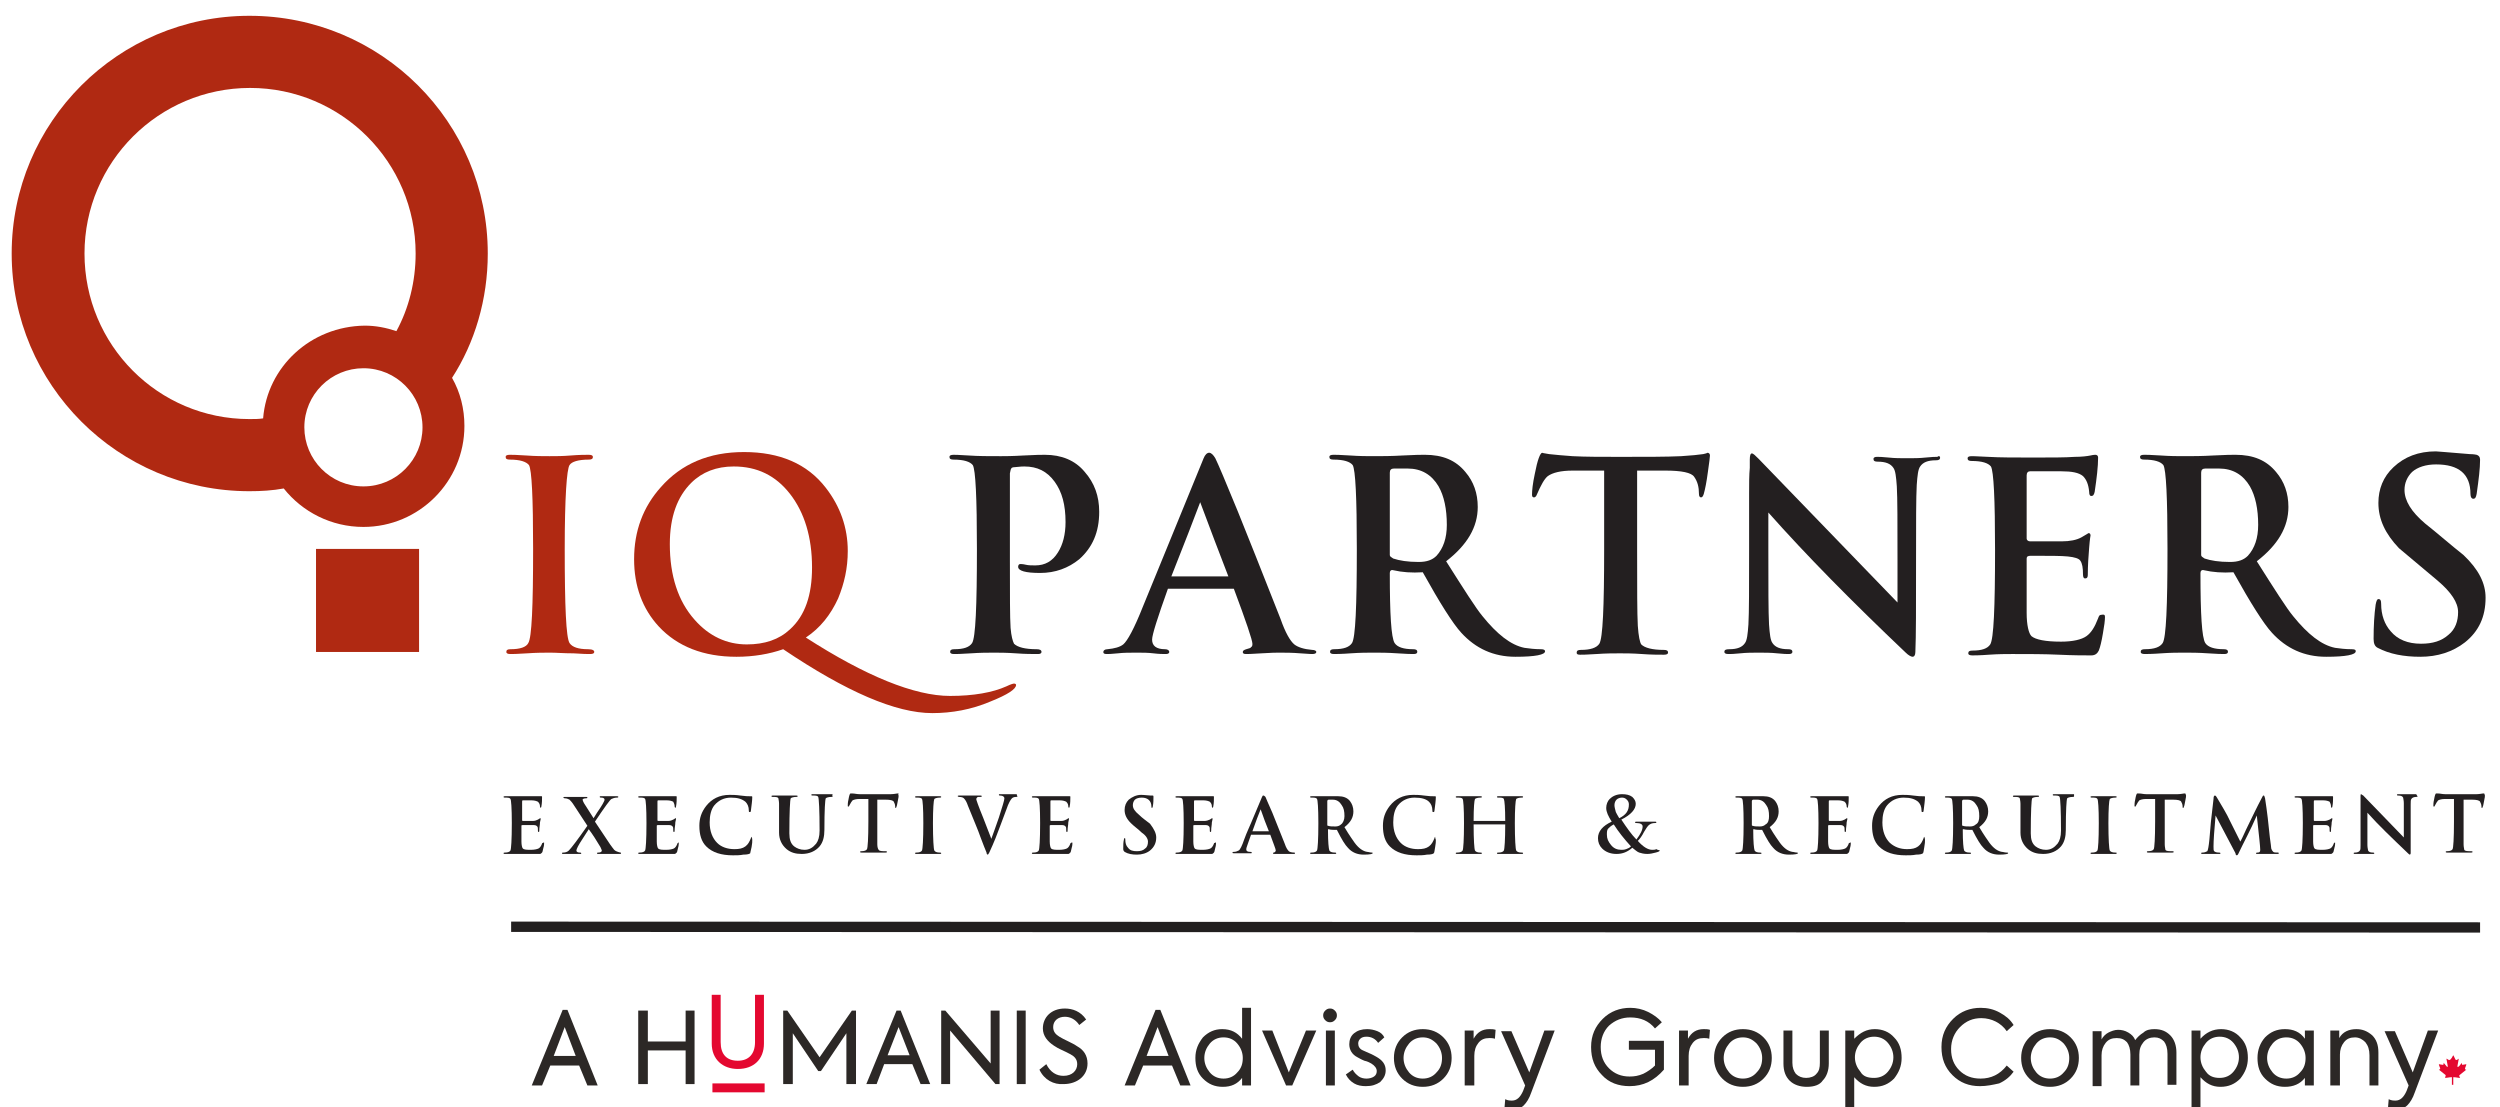 <?xml version="1.0" encoding="utf-8"?>
<!-- Generator: Adobe Illustrator 25.2.1, SVG Export Plug-In . SVG Version: 6.00 Build 0)  -->
<svg version="1.1" id="Шар_1" xmlns="http://www.w3.org/2000/svg" xmlns:xlink="http://www.w3.org/1999/xlink" x="0px" y="0px"
	 viewBox="0 0 363.9 161.2" style="enable-background:new 0 0 363.9 161.2;" xml:space="preserve">
<style type="text/css">
	.st0{fill:#B02912;}
	.st1{fill:none;}
	.st2{fill:#231F20;}
	.st3{fill:#2C2826;}
	.st4{fill:#E40830;}
	.st5{fill:none;stroke:#221F1F;stroke-width:1.5;stroke-miterlimit:10;}
</style>
<g>
	<g>
		<rect x="46" y="79.9" class="st0" width="15" height="15"/>
	</g>
</g>
<path class="st1" d="M57.5,48.3c1.8-3.4,2.8-7.2,2.8-11.3c0-13.3-10.8-24.1-24.1-24.1c-13.3,0-24.1,10.8-24.1,24.1
	C12.3,50.2,23,61,36.3,61c0.7,0,1.3,0,2-0.1c0.6-7.5,6.9-13.4,14.6-13.4C54.5,47.5,56.1,47.8,57.5,48.3z"/>
<g>
	<g>
		<path class="st0" d="M71,36.9C71,17.8,55.5,2.3,36.3,2.3C17.2,2.3,1.7,17.8,1.7,36.9c0,19.1,15.5,34.6,34.6,34.6
			c1.7,0,3.4-0.1,5-0.4c2.7,3.4,6.9,5.6,11.6,5.6c8.1,0,14.7-6.6,14.7-14.7c0-2.5-0.6-4.9-1.8-7C69.1,49.9,71,43.6,71,36.9z
			 M38.3,60.9c-0.6,0.1-1.3,0.1-2,0.1C23,61,12.3,50.2,12.3,36.9c0-13.3,10.8-24.1,24.1-24.1c13.3,0,24.1,10.8,24.1,24.1
			c0,4.1-1,8-2.8,11.3c-1.5-0.5-3-0.8-4.6-0.8C45.2,47.5,38.9,53.4,38.3,60.9z M52.9,70.8c-4.8,0-8.6-3.9-8.6-8.6
			c0-4.8,3.9-8.6,8.6-8.6c4.8,0,8.6,3.9,8.6,8.6C61.5,66.9,57.7,70.8,52.9,70.8z"/>
	</g>
</g>
<g>
	<path class="st2" d="M79.2,122.7c0,0.1,0,0.4-0.1,0.7c-0.1,0.3-0.1,0.6-0.2,0.7c-0.1,0.1-0.2,0.2-0.3,0.2c-0.3,0-0.7,0-1.4,0
		c-0.6,0-1.3,0-2,0c-0.3,0-0.6,0-1,0c-0.4,0-0.6,0-0.7,0c-0.1,0-0.2,0-0.2-0.1c0-0.1,0.1-0.1,0.2-0.1c0.4,0,0.7-0.1,0.8-0.3
		c0.1-0.2,0.2-1.5,0.2-4c0-2.2-0.1-3.4-0.2-3.5c-0.1-0.2-0.4-0.2-0.8-0.2c-0.1,0-0.2,0-0.2-0.1c0-0.1,0.1-0.1,0.2-0.1
		c0,0,0.2,0,0.7,0c0.5,0,1.1,0,1.9,0c0.7,0,1.3,0,1.8,0c0.3,0,0.5,0,0.7,0c0.1,0,0.2,0,0.2,0c0.1,0,0.1,0,0.1,0.1
		c0,0.4,0,0.9-0.1,1.4c0,0.1-0.1,0.2-0.1,0.2c0,0-0.1-0.1-0.1-0.2c0-0.3-0.1-0.5-0.3-0.7c-0.2-0.1-0.5-0.2-0.9-0.2
		c-0.2,0-0.5,0-0.8,0c-0.3,0-0.5,0-0.5,0c-0.1,0-0.1,0.1-0.1,0.2v1.3c0,0.9,0,1.3,0,1.4c0,0.1,0.1,0.1,0.2,0.1c0,0,0.2,0,0.6,0
		c0.4,0,0.6,0,0.7,0c0.4,0,0.6-0.1,0.8-0.2c0.2-0.1,0.3-0.2,0.3-0.2c0.1,0,0.1,0,0.1,0.1c0,0,0,0.1-0.1,0.5c0,0.4-0.1,0.7-0.1,1.2
		c0,0.1,0,0.2-0.1,0.2c-0.1,0-0.1-0.1-0.1-0.2c0-0.3,0-0.5-0.1-0.6c-0.1-0.1-0.2-0.2-0.5-0.2c-0.2,0-0.8,0-1.6,0
		c-0.1,0-0.2,0-0.2,0.1c0,0,0,0.1,0,0.3c0,0.2,0,0.4,0,0.6c0,0.1,0,0.5,0,1.4c0,0.5,0.1,0.9,0.2,1c0.2,0.2,0.6,0.2,1.2,0.2
		c0.5,0,0.9-0.1,1.1-0.2c0.2-0.1,0.4-0.4,0.5-0.7c0-0.1,0.1-0.1,0.1-0.1C79.2,122.6,79.2,122.6,79.2,122.7z"/>
	<path class="st2" d="M90.4,124.2c0,0.1-0.1,0.1-0.2,0.1c0,0-0.2,0-0.6,0c-0.3,0-0.7,0-1,0c-0.3,0-0.6,0-0.9,0c-0.4,0-0.6,0-0.6,0
		c-0.1,0-0.2,0-0.2-0.1c0-0.1,0.1-0.1,0.2-0.1c0.3,0,0.5-0.1,0.5-0.3c0-0.1-0.1-0.2-0.2-0.5c-0.6-1-1.1-1.8-1.7-2.6l-0.9,1.4
		c-0.6,0.9-0.9,1.5-0.9,1.7c0,0.2,0.2,0.3,0.5,0.3c0.1,0,0.2,0,0.2,0.1c0,0.1,0,0.1-0.1,0.1c-0.1,0-0.3,0-0.6,0c-0.3,0-0.5,0-0.6,0
		c-0.1,0-0.4,0-0.7,0c-0.3,0-0.5,0-0.6,0c-0.1,0-0.2,0-0.2-0.1c0-0.1,0.1-0.1,0.2-0.1c0.3,0,0.6-0.1,0.8-0.3
		c0.4-0.4,1.3-1.6,2.7-3.6l-1.9-2.9c-0.3-0.5-0.6-0.8-0.7-0.9c-0.2-0.1-0.4-0.2-0.7-0.2c-0.1,0-0.2-0.1-0.2-0.1
		c0-0.1,0.1-0.1,0.2-0.1c0,0,0.2,0,0.6,0c0.4,0,0.7,0,1,0c0.3,0,0.6,0,1,0c0.3,0,0.5,0,0.5,0c0.1,0,0.2,0,0.2,0.1
		c0,0.1-0.1,0.1-0.2,0.1c-0.3,0-0.5,0.1-0.5,0.2c0,0.1,0.1,0.3,0.2,0.5l1.4,2.2l0.5-0.8c0.7-1,1.1-1.7,1.1-1.9
		c0-0.2-0.2-0.3-0.5-0.3c-0.1,0-0.2,0-0.2-0.1c0-0.1,0-0.1,0.1-0.1c0.1,0,0.3,0,0.6,0c0.3,0,0.5,0,0.7,0c0.2,0,0.4,0,0.6,0
		c0.3,0,0.4,0,0.5,0c0.1,0,0.2,0,0.2,0.1c0,0.1-0.1,0.1-0.2,0.1c-0.3,0-0.6,0.1-0.8,0.2c-0.2,0.1-1,1.2-2.4,3.3l2.2,3.3
		c0.3,0.4,0.5,0.7,0.6,0.8c0.2,0.2,0.5,0.3,0.9,0.4C90.4,124.1,90.4,124.1,90.4,124.2z"/>
	<path class="st2" d="M98.8,122.7c0,0.1,0,0.4-0.1,0.7c-0.1,0.3-0.1,0.6-0.2,0.7c-0.1,0.1-0.2,0.2-0.3,0.2c-0.3,0-0.7,0-1.4,0
		c-0.6,0-1.3,0-2,0c-0.3,0-0.6,0-1,0c-0.4,0-0.6,0-0.7,0c-0.1,0-0.2,0-0.2-0.1c0-0.1,0.1-0.1,0.2-0.1c0.4,0,0.7-0.1,0.8-0.3
		c0.1-0.2,0.2-1.5,0.2-4c0-2.2-0.1-3.4-0.2-3.5c-0.1-0.2-0.4-0.2-0.8-0.2c-0.1,0-0.2,0-0.2-0.1c0-0.1,0.1-0.1,0.2-0.1
		c0,0,0.2,0,0.7,0c0.5,0,1.1,0,1.9,0c0.7,0,1.3,0,1.8,0c0.3,0,0.5,0,0.7,0c0.1,0,0.2,0,0.2,0c0.1,0,0.1,0,0.1,0.1
		c0,0.4,0,0.9-0.1,1.4c0,0.1-0.1,0.2-0.1,0.2c0,0-0.1-0.1-0.1-0.2c0-0.3-0.1-0.5-0.2-0.7c-0.2-0.1-0.5-0.2-0.9-0.2
		c-0.2,0-0.5,0-0.8,0c-0.3,0-0.5,0-0.5,0c-0.1,0-0.1,0.1-0.1,0.2v1.3c0,0.9,0,1.3,0,1.4c0,0.1,0.1,0.1,0.2,0.1c0,0,0.2,0,0.6,0
		c0.4,0,0.6,0,0.7,0c0.4,0,0.6-0.1,0.8-0.2c0.2-0.1,0.3-0.2,0.3-0.2c0.1,0,0.1,0,0.1,0.1c0,0,0,0.1-0.1,0.5c0,0.4-0.1,0.7-0.1,1.2
		c0,0.1,0,0.2-0.1,0.2c-0.1,0-0.1-0.1-0.1-0.2c0-0.3,0-0.5-0.1-0.6c-0.1-0.1-0.2-0.2-0.5-0.2c-0.2,0-0.8,0-1.6,0
		c-0.1,0-0.2,0-0.2,0.1c0,0,0,0.1,0,0.3c0,0.2,0,0.4,0,0.6c0,0.1,0,0.5,0,1.4c0,0.5,0.1,0.9,0.2,1c0.2,0.2,0.6,0.2,1.2,0.2
		c0.5,0,0.9-0.1,1.1-0.2c0.2-0.1,0.4-0.4,0.5-0.7c0-0.1,0.1-0.1,0.1-0.1C98.7,122.6,98.8,122.6,98.8,122.7z"/>
	<path class="st2" d="M109.5,122.3c0,0.2,0,0.5-0.1,1c-0.1,0.5-0.2,0.8-0.2,0.9c-0.1,0.1-0.4,0.2-1,0.2c-0.5,0.1-1,0.1-1.5,0.1
		c-1.7,0-3-0.4-3.9-1.3c-0.7-0.7-1-1.7-1-3c0-1.1,0.3-2,1-2.9c0.8-1,1.9-1.6,3.4-1.6c0.4,0,0.9,0,1.6,0.1c0.7,0.1,1.1,0.1,1.3,0.1
		c0.2,0,0.3,0,0.3,0c0.1,0,0.1,0.1,0.1,0.1c0,0.5-0.1,1.2-0.2,2c0,0.2-0.1,0.2-0.2,0.2c-0.1,0-0.1-0.1-0.1-0.2c0-0.6-0.2-1-0.5-1.3
		c-0.5-0.4-1.1-0.6-2.1-0.6c-1,0-1.8,0.4-2.4,1.1c-0.5,0.6-0.7,1.5-0.7,2.5c0,1.3,0.4,2.3,1.1,3c0.6,0.6,1.5,0.9,2.5,0.9
		c0.7,0,1.2-0.1,1.6-0.4c0.4-0.3,0.6-0.7,0.8-1.2c0-0.1,0.1-0.2,0.1-0.2C109.5,122.1,109.5,122.1,109.5,122.3z"/>
	<path class="st2" d="M121.2,115.9c0,0.1-0.1,0.1-0.2,0.1c-0.4,0-0.7,0.1-0.8,0.2c-0.1,0.2-0.2,1.7-0.2,4.6c0,1-0.2,1.8-0.7,2.4
		c-0.6,0.7-1.5,1.1-2.6,1.1c-0.9,0-1.6-0.2-2.2-0.7c-0.7-0.6-1.1-1.4-1.1-2.4c0-2.1,0-3.5,0-4.2c0-0.4-0.1-0.7-0.1-0.8
		c-0.1-0.2-0.4-0.2-0.8-0.2c-0.1,0-0.2,0-0.2-0.1c0-0.1,0.1-0.1,0.2-0.1c0.1,0,0.3,0,0.7,0c0.4,0,0.7,0,1,0c0.2,0,0.6,0,0.9,0
		c0.4,0,0.6,0,0.8,0c0.1,0,0.2,0,0.2,0.1c0,0.1-0.1,0.1-0.2,0.1c-0.4,0-0.7,0.1-0.8,0.2c-0.1,0.2-0.2,1.9-0.2,5.1
		c0,0.9,0.2,1.5,0.7,1.9c0.4,0.3,0.9,0.5,1.5,0.5c0.7,0,1.2-0.3,1.7-0.9c0.3-0.4,0.5-1,0.5-1.9c0-3-0.1-4.7-0.2-4.9
		c-0.1-0.2-0.4-0.2-0.8-0.2c-0.1,0-0.2,0-0.2-0.1c0-0.1,0.1-0.1,0.2-0.1c0.1,0,0.3,0,0.6,0c0.3,0,0.6,0,0.9,0c0.3,0,0.5,0,0.8,0
		c0.3,0,0.5,0,0.6,0C121.1,115.8,121.2,115.9,121.2,115.9z"/>
	<path class="st2" d="M130.8,115.8c0,0.1,0,0.3-0.1,0.7c-0.1,0.4-0.1,0.7-0.2,0.9c0,0.1-0.1,0.2-0.1,0.2c-0.1,0-0.1,0-0.1-0.2
		c0-0.3-0.1-0.5-0.2-0.7c-0.1-0.2-0.5-0.3-1.2-0.3h-1.2v3.3c0,1.6,0,2.7,0,3.2c0,0.4,0.1,0.7,0.2,0.8c0.1,0.2,0.5,0.2,1,0.2
		c0.1,0,0.2,0,0.2,0.1c0,0.1-0.1,0.1-0.2,0.1c-0.2,0-0.5,0-0.9,0c-0.4,0-0.7,0-0.9,0c-0.3,0-0.6,0-1,0c-0.4,0-0.6,0-0.7,0
		c-0.1,0-0.2,0-0.2-0.1c0-0.1,0.1-0.1,0.2-0.1c0.4,0,0.7-0.1,0.8-0.3c0.1-0.2,0.2-1.5,0.2-4v-3.3h-1.3c-0.5,0-0.8,0.1-1,0.2
		c-0.1,0.1-0.3,0.4-0.5,0.8c0,0.1-0.1,0.1-0.1,0.1c-0.1,0-0.1,0-0.1-0.1c0-0.2,0-0.5,0.1-0.9c0.1-0.6,0.2-0.9,0.3-0.9
		c0,0,0.1,0,0.3,0c0.3,0,0.6,0.1,1,0.1c0.6,0,1.2,0,2,0c1.1,0,2,0,2.6,0c0.4,0,0.8-0.1,0.9-0.1c0.2,0,0.2,0,0.2,0
		C130.7,115.7,130.8,115.8,130.8,115.8z"/>
	<path class="st2" d="M137,124.2c0,0.1-0.1,0.1-0.2,0.1c-0.1,0-0.3,0-0.7,0c-0.4,0-0.7,0-1,0c-0.3,0-0.6,0-1,0c-0.4,0-0.6,0-0.7,0
		c-0.1,0-0.2,0-0.2-0.1c0-0.1,0.1-0.1,0.2-0.1c0.4,0,0.7-0.1,0.8-0.3c0.1-0.2,0.2-1.5,0.2-4c0-2.2-0.1-3.4-0.2-3.5
		c-0.1-0.2-0.4-0.2-0.8-0.2c-0.1,0-0.2,0-0.2-0.1c0-0.1,0.1-0.1,0.2-0.1c0.1,0,0.3,0,0.7,0c0.4,0,0.7,0,1,0c0.3,0,0.6,0,0.9,0
		c0.4,0,0.6,0,0.8,0c0.1,0,0.2,0,0.2,0.1c0,0.1-0.1,0.1-0.2,0.1c-0.4,0-0.7,0.1-0.8,0.2c-0.1,0.2-0.2,1.4-0.2,3.5
		c0,2.4,0.1,3.8,0.2,4c0.1,0.2,0.4,0.3,0.8,0.3C136.9,124.1,137,124.1,137,124.2z"/>
	<path class="st2" d="M148.1,115.9c0,0.1-0.1,0.1-0.2,0.1c-0.3,0-0.5,0.1-0.6,0.2c-0.2,0.2-0.5,0.7-0.8,1.6l-0.9,2.4
		c-0.4,1.1-0.9,2.4-1.6,3.9c-0.1,0.2-0.2,0.3-0.2,0.3c-0.1,0-0.2-0.1-0.2-0.3c-0.2-0.5-0.5-1.2-0.9-2.3c-0.3-0.9-1-2.5-1.8-4.5
		c-0.2-0.6-0.4-0.9-0.6-1.1c-0.1-0.1-0.3-0.2-0.7-0.2c-0.1,0-0.2-0.1-0.2-0.1c0-0.1,0.1-0.1,0.2-0.1c0,0,0.1,0,0.5,0
		c0.3,0,0.7,0,1,0c0.1,0,0.4,0,0.9,0c0.5,0,0.7,0,0.7,0c0.1,0,0.2,0,0.2,0.1c0,0.1-0.1,0.1-0.2,0.1c-0.1,0-0.2,0-0.3,0
		c-0.1,0-0.2,0.1-0.2,0.1c0,0.1-0.1,0.1-0.1,0.2c0,0.1,0.3,1,1,2.7c0.4,1,0.8,2.1,1.2,3.1c0.2-0.6,0.6-1.6,1.1-3.1
		c0.5-1.6,0.8-2.5,0.8-2.8c0-0.2-0.2-0.4-0.6-0.4c-0.1,0-0.2,0-0.2-0.1c0-0.1,0-0.1,0.1-0.1c0.1,0,0.3,0,0.6,0c0.3,0,0.5,0,0.7,0
		c0.3,0,0.6,0,0.8,0c0.2,0,0.4,0,0.4,0C148,115.8,148.1,115.9,148.1,115.9z"/>
	<path class="st2" d="M156.1,122.7c0,0.1,0,0.4-0.1,0.7c-0.1,0.3-0.1,0.6-0.2,0.7c-0.1,0.1-0.2,0.2-0.3,0.2c-0.3,0-0.7,0-1.4,0
		c-0.6,0-1.3,0-2,0c-0.3,0-0.6,0-1,0c-0.4,0-0.6,0-0.7,0c-0.1,0-0.2,0-0.2-0.1c0-0.1,0.1-0.1,0.2-0.1c0.4,0,0.7-0.1,0.8-0.3
		c0.1-0.2,0.2-1.5,0.2-4c0-2.2-0.1-3.4-0.2-3.5c-0.1-0.2-0.4-0.2-0.8-0.2c-0.1,0-0.2,0-0.2-0.1c0-0.1,0.1-0.1,0.2-0.1
		c0,0,0.2,0,0.7,0c0.5,0,1.1,0,1.9,0c0.7,0,1.3,0,1.8,0c0.3,0,0.5,0,0.7,0c0.1,0,0.2,0,0.2,0c0.1,0,0.1,0,0.1,0.1
		c0,0.4,0,0.9-0.1,1.4c0,0.1-0.1,0.2-0.1,0.2c0,0-0.1-0.1-0.1-0.2c0-0.3-0.1-0.5-0.3-0.7c-0.2-0.1-0.5-0.2-0.9-0.2
		c-0.2,0-0.5,0-0.8,0c-0.3,0-0.5,0-0.5,0c-0.1,0-0.1,0.1-0.1,0.2v1.3c0,0.9,0,1.3,0,1.4c0,0.1,0.1,0.1,0.2,0.1c0,0,0.2,0,0.6,0
		c0.4,0,0.6,0,0.7,0c0.4,0,0.6-0.1,0.8-0.2c0.2-0.1,0.3-0.2,0.3-0.2c0.1,0,0.1,0,0.1,0.1c0,0,0,0.1-0.1,0.5c0,0.4-0.1,0.7-0.1,1.2
		c0,0.1,0,0.2-0.1,0.2c-0.1,0-0.1-0.1-0.1-0.2c0-0.3,0-0.5-0.1-0.6c-0.1-0.1-0.2-0.2-0.5-0.2c-0.2,0-0.8,0-1.6,0
		c-0.1,0-0.2,0-0.2,0.1c0,0,0,0.1,0,0.3c0,0.2,0,0.4,0,0.6c0,0.1,0,0.5,0,1.4c0,0.5,0.1,0.9,0.2,1c0.2,0.2,0.6,0.2,1.2,0.2
		c0.5,0,0.9-0.1,1.1-0.2c0.2-0.1,0.4-0.4,0.5-0.7c0-0.1,0.1-0.1,0.1-0.1C156,122.6,156.1,122.6,156.1,122.7z"/>
	<path class="st2" d="M168.3,121.9c0,0.8-0.3,1.4-0.9,1.9c-0.5,0.4-1.2,0.6-1.9,0.6c-0.7,0-1.3-0.1-1.8-0.4
		c-0.1-0.1-0.2-0.2-0.2-0.4c0-0.6,0-1,0.1-1.4c0-0.2,0.1-0.2,0.1-0.2c0.1,0,0.1,0.1,0.1,0.2c0,0.5,0.1,0.9,0.4,1.2
		c0.3,0.4,0.7,0.5,1.3,0.5c0.5,0,0.9-0.1,1.2-0.4c0.3-0.2,0.4-0.6,0.4-1c0-0.4-0.3-0.9-0.9-1.3c-0.5-0.5-1.1-0.9-1.6-1.4
		c-0.6-0.6-0.9-1.2-0.9-1.9c0-0.6,0.2-1.1,0.6-1.5c0.5-0.4,1.1-0.7,1.8-0.7c0,0,0.4,0,1.4,0.1c0.2,0,0.3,0,0.3,0
		c0.1,0,0.1,0.1,0.1,0.2c0,0.4,0,0.9-0.1,1.4c0,0.1-0.1,0.2-0.1,0.2c-0.1,0-0.1-0.1-0.1-0.2c0-0.8-0.5-1.3-1.4-1.3
		c-0.4,0-0.8,0.1-1,0.3c-0.2,0.2-0.3,0.5-0.3,0.8c0,0.5,0.3,0.9,0.9,1.4c0.5,0.5,1.1,0.9,1.6,1.3C168,120.7,168.3,121.3,168.3,121.9
		z"/>
	<path class="st2" d="M177,122.7c0,0.1,0,0.4-0.1,0.7c-0.1,0.3-0.1,0.6-0.2,0.7c-0.1,0.1-0.2,0.2-0.3,0.2c-0.3,0-0.7,0-1.4,0
		c-0.6,0-1.3,0-2,0c-0.3,0-0.6,0-1,0c-0.4,0-0.6,0-0.7,0c-0.1,0-0.2,0-0.2-0.1c0-0.1,0.1-0.1,0.2-0.1c0.4,0,0.7-0.1,0.8-0.3
		c0.1-0.2,0.2-1.5,0.2-4c0-2.2-0.1-3.4-0.2-3.5c-0.1-0.2-0.4-0.2-0.8-0.2c-0.1,0-0.2,0-0.2-0.1c0-0.1,0.1-0.1,0.2-0.1
		c0,0,0.2,0,0.7,0c0.5,0,1.1,0,1.9,0c0.7,0,1.3,0,1.8,0c0.3,0,0.5,0,0.7,0c0.1,0,0.2,0,0.2,0c0.1,0,0.1,0,0.1,0.1
		c0,0.4,0,0.9-0.1,1.4c0,0.1-0.1,0.2-0.1,0.2c0,0-0.1-0.1-0.1-0.2c0-0.3-0.1-0.5-0.3-0.7c-0.2-0.1-0.5-0.2-0.9-0.2
		c-0.2,0-0.5,0-0.8,0c-0.3,0-0.5,0-0.5,0c-0.1,0-0.1,0.1-0.1,0.2v1.3c0,0.9,0,1.3,0,1.4c0,0.1,0.1,0.1,0.2,0.1c0,0,0.2,0,0.6,0
		c0.4,0,0.6,0,0.7,0c0.3,0,0.6-0.1,0.8-0.2c0.2-0.1,0.3-0.2,0.3-0.2c0.1,0,0.1,0,0.1,0.1c0,0,0,0.1-0.1,0.5c0,0.4-0.1,0.7-0.1,1.2
		c0,0.1,0,0.2-0.1,0.2c-0.1,0-0.1-0.1-0.1-0.2c0-0.3,0-0.5-0.1-0.6c-0.1-0.1-0.2-0.2-0.5-0.2c-0.2,0-0.8,0-1.6,0
		c-0.1,0-0.2,0-0.2,0.1c0,0,0,0.1,0,0.3c0,0.2,0,0.4,0,0.6c0,0.1,0,0.5,0,1.4c0,0.5,0.1,0.9,0.2,1c0.2,0.2,0.6,0.2,1.2,0.2
		c0.5,0,0.9-0.1,1.1-0.2c0.2-0.1,0.4-0.4,0.5-0.7c0-0.1,0.1-0.1,0.1-0.1C177,122.6,177,122.6,177,122.7z"/>
	<path class="st2" d="M188.5,124.2c0,0.1-0.1,0.1-0.2,0.1c0,0-0.1,0-0.5,0c-0.3,0-0.6,0-0.9,0c-0.1,0-0.4,0-0.8,0
		c-0.4,0-0.6,0-0.6,0c-0.1,0-0.2,0-0.2-0.1c0,0,0-0.1,0.1-0.1c0.1,0,0.2-0.1,0.2-0.1c0,0,0.1-0.1,0.1-0.2c0-0.2-0.3-0.9-0.8-2.3
		h-2.8c-0.4,1.2-0.7,1.9-0.7,2.1c0,0.3,0.2,0.4,0.6,0.4c0.1,0,0.2,0,0.2,0.1c0,0.1,0,0.1-0.1,0.1c-0.1,0-0.3,0-0.5,0
		c-0.2,0-0.5,0-0.7,0c-0.3,0-0.6,0-0.8,0c-0.2,0-0.4,0-0.5,0c-0.1,0-0.2,0-0.2-0.1c0-0.1,0.1-0.1,0.2-0.1c0.3,0,0.5-0.1,0.7-0.2
		c0.2-0.1,0.5-0.7,0.8-1.6c0.4-1.1,0.8-1.9,1-2.4l1.6-3.8c0.1-0.2,0.1-0.2,0.2-0.2c0.1,0,0.2,0.1,0.3,0.2c0.1,0.2,0.4,1,1,2.3
		c0.4,1,1,2.5,1.8,4.5c0.2,0.6,0.4,0.9,0.6,1.1c0.1,0.1,0.4,0.2,0.8,0.2C188.4,124.1,188.5,124.1,188.5,124.2z M184.7,121
		c-0.4-1-0.8-2-1.2-3.2c-0.3,0.7-0.7,1.8-1.2,3.2H184.7z"/>
	<path class="st2" d="M199.8,124.2c0,0.1-0.4,0.2-1.3,0.2c-0.9,0-1.7-0.3-2.3-1c-0.4-0.4-0.9-1.2-1.6-2.6c-0.5,0-0.9,0-1.2-0.1
		c-0.1,0-0.1,0-0.1,0.1c0,1.8,0.1,2.7,0.2,3c0.1,0.2,0.4,0.3,0.8,0.3c0.1,0,0.2,0,0.2,0.1c0,0.1-0.1,0.1-0.2,0.1c-0.1,0-0.3,0-0.7,0
		c-0.4,0-0.7,0-1,0c-0.3,0-0.6,0-1,0c-0.4,0-0.6,0-0.7,0c-0.1,0-0.2,0-0.2-0.1c0-0.1,0.1-0.1,0.2-0.1c0.4,0,0.7-0.1,0.8-0.3
		c0.1-0.2,0.2-1.5,0.2-4c0-2.2-0.1-3.4-0.2-3.5c-0.1-0.2-0.4-0.2-0.8-0.2c-0.1,0-0.2,0-0.2-0.1c0-0.1,0.1-0.1,0.2-0.1
		c0.1,0,0.3,0,0.7,0c0.4,0,0.7,0,1,0c0.3,0,0.8,0,1.3,0c0.5,0,0.8,0,0.9,0c0.7,0,1.3,0.2,1.7,0.7c0.3,0.4,0.5,0.9,0.5,1.5
		c0,0.9-0.4,1.6-1.3,2.3c0.7,1.2,1.3,2,1.5,2.3c0.6,0.8,1.2,1.2,1.8,1.3c0.2,0,0.4,0.1,0.7,0.1C199.8,124.1,199.8,124.1,199.8,124.2
		z M195.7,118.8c0-0.7-0.1-1.2-0.4-1.6c-0.3-0.5-0.7-0.8-1.3-0.8c-0.3,0-0.5,0-0.6,0c-0.1,0-0.2,0.1-0.2,0.2v1.4c0,1.4,0,2.1,0,2.1
		c0,0.1,0.1,0.1,0.1,0.1c0.3,0.1,0.6,0.1,1.1,0.1c0.3,0,0.6-0.1,0.8-0.3C195.5,119.8,195.7,119.3,195.7,118.8z"/>
	<path class="st2" d="M209,122.3c0,0.2,0,0.5-0.1,1c-0.1,0.5-0.1,0.8-0.2,0.9c-0.1,0.1-0.4,0.2-1,0.2c-0.5,0.1-1,0.1-1.5,0.1
		c-1.7,0-3-0.4-3.9-1.3c-0.7-0.7-1-1.7-1-3c0-1.1,0.3-2,1-2.9c0.8-1,1.9-1.6,3.4-1.6c0.4,0,0.9,0,1.6,0.1c0.7,0.1,1.1,0.1,1.3,0.1
		c0.2,0,0.3,0,0.3,0c0.1,0,0.1,0.1,0.1,0.1c0,0.5-0.1,1.2-0.2,2c0,0.2-0.1,0.2-0.2,0.2c-0.1,0-0.1-0.1-0.1-0.2c0-0.6-0.2-1-0.5-1.3
		c-0.4-0.4-1.1-0.6-2.1-0.6c-1,0-1.8,0.4-2.4,1.1c-0.5,0.6-0.7,1.5-0.7,2.5c0,1.3,0.4,2.3,1.1,3c0.6,0.6,1.5,0.9,2.5,0.9
		c0.7,0,1.2-0.1,1.6-0.4c0.4-0.3,0.6-0.7,0.8-1.2c0-0.1,0.1-0.2,0.1-0.2C208.9,122.1,209,122.1,209,122.3z"/>
	<path class="st2" d="M221.7,124.2c0,0.1-0.1,0.1-0.2,0.1c-0.1,0-0.3,0-0.7,0c-0.4,0-0.7,0-1,0c-0.3,0-0.6,0-1,0c-0.4,0-0.6,0-0.7,0
		c-0.1,0-0.2,0-0.2-0.1c0-0.1,0.1-0.1,0.2-0.1c0.4,0,0.7-0.1,0.8-0.3c0.1-0.2,0.2-1.5,0.2-3.8h-4.6c0,2.3,0.1,3.6,0.2,3.8
		c0.1,0.2,0.4,0.3,0.8,0.3c0.1,0,0.2,0,0.2,0.1c0,0.1-0.1,0.1-0.2,0.1c-0.1,0-0.3,0-0.7,0c-0.4,0-0.7,0-1,0c-0.3,0-0.6,0-1,0
		c-0.4,0-0.6,0-0.7,0c-0.1,0-0.2,0-0.2-0.1c0-0.1,0.1-0.1,0.2-0.1c0.4,0,0.7-0.1,0.8-0.3c0.1-0.2,0.2-1.5,0.2-4
		c0-2.2-0.1-3.4-0.2-3.5c-0.1-0.2-0.4-0.2-0.8-0.2c-0.1,0-0.2,0-0.2-0.1c0-0.1,0.1-0.1,0.2-0.1c0.1,0,0.3,0,0.7,0c0.4,0,0.7,0,1,0
		c0.2,0,0.6,0,0.9,0c0.4,0,0.6,0,0.8,0c0.1,0,0.2,0,0.2,0.1c0,0.1-0.1,0.1-0.2,0.1c-0.4,0-0.7,0.1-0.8,0.2c-0.1,0.2-0.2,1.2-0.2,3.2
		h4.6c0-1.9-0.1-3-0.2-3.2c-0.1-0.2-0.4-0.2-0.8-0.2c-0.1,0-0.2,0-0.2-0.1c0-0.1,0.1-0.1,0.2-0.1c0.1,0,0.3,0,0.7,0c0.4,0,0.7,0,1,0
		c0.2,0,0.6,0,0.9,0c0.4,0,0.6,0,0.8,0c0.1,0,0.2,0,0.2,0.1c0,0.1-0.1,0.1-0.2,0.1c-0.4,0-0.7,0.1-0.8,0.2c-0.1,0.2-0.2,1.4-0.2,3.5
		c0,2.4,0.1,3.8,0.2,4c0.1,0.2,0.4,0.3,0.8,0.3C221.6,124.1,221.7,124.1,221.7,124.2z"/>
	<path class="st2" d="M241.6,123.8c0,0.1-0.2,0.2-0.6,0.3c-0.4,0.1-0.8,0.2-1.2,0.2c-0.5,0-0.9-0.1-1.2-0.2c-0.3-0.1-0.6-0.4-1-0.7
		c-0.7,0.6-1.4,0.9-2.3,0.9c-0.9,0-1.6-0.3-2.1-0.8c-0.4-0.4-0.6-0.9-0.6-1.5c0-1,0.7-1.8,2-2.4c-0.5-0.8-0.8-1.4-0.8-2
		c0-0.5,0.2-1,0.5-1.3c0.4-0.4,1-0.7,1.8-0.7c0.6,0,1.1,0.1,1.5,0.4c0.3,0.3,0.5,0.6,0.5,1c0,0.8-0.7,1.6-2.1,2.3
		c0.8,1.2,1.5,2.2,2.2,2.9c0.6-0.8,0.9-1.4,0.9-1.9c0-0.3-0.3-0.5-0.9-0.5c-0.1,0-0.2,0-0.2-0.1c0-0.1,0.1-0.1,0.2-0.1
		c0.1,0,0.3,0,0.7,0c0.4,0,0.7,0,0.8,0c0.2,0,0.4,0,0.6,0c0.2,0,0.4,0,0.6,0c0.1,0,0.2,0,0.2,0.1c0,0.1-0.1,0.1-0.2,0.1
		c-0.4,0-0.7,0.1-1,0.4c-0.1,0.1-0.3,0.4-0.6,0.9c-0.3,0.6-0.6,1-0.9,1.3c0.8,0.9,1.5,1.3,2.1,1.3c0.2,0,0.4,0,0.6-0.1
		C241.4,123.8,241.5,123.7,241.6,123.8C241.6,123.7,241.6,123.7,241.6,123.8z M237.4,123.2c-1-1.1-1.8-2.1-2.5-3.2
		c-0.4,0.2-0.6,0.4-0.8,0.6c-0.2,0.2-0.2,0.5-0.2,0.9c0,0.6,0.2,1,0.6,1.5c0.4,0.5,0.9,0.7,1.5,0.7c0.2,0,0.4,0,0.7-0.1
		C237,123.5,237.2,123.4,237.4,123.2z M237.1,117.1c0-0.3-0.1-0.5-0.3-0.7c-0.2-0.2-0.4-0.3-0.7-0.3c-0.3,0-0.6,0.1-0.8,0.3
		c-0.2,0.2-0.3,0.5-0.3,0.8c0,0.3,0.1,0.6,0.2,1c0.1,0.2,0.2,0.4,0.5,0.9C236.7,118.6,237.1,118,237.1,117.1z"/>
	<path class="st2" d="M261.7,124.2c0,0.1-0.4,0.2-1.3,0.2c-0.9,0-1.7-0.3-2.3-1c-0.4-0.4-0.9-1.2-1.6-2.6c-0.5,0-0.9,0-1.2-0.1
		c-0.1,0-0.1,0-0.1,0.1c0,1.8,0.1,2.7,0.2,3c0.1,0.2,0.4,0.3,0.8,0.3c0.1,0,0.2,0,0.2,0.1c0,0.1-0.1,0.1-0.2,0.1c-0.1,0-0.3,0-0.7,0
		c-0.4,0-0.7,0-1,0c-0.3,0-0.6,0-1,0c-0.4,0-0.6,0-0.7,0c-0.1,0-0.2,0-0.2-0.1c0-0.1,0.1-0.1,0.2-0.1c0.4,0,0.7-0.1,0.8-0.3
		c0.1-0.2,0.2-1.5,0.2-4c0-2.2-0.1-3.4-0.2-3.5c-0.1-0.2-0.4-0.2-0.8-0.2c-0.1,0-0.2,0-0.2-0.1c0-0.1,0.1-0.1,0.2-0.1
		c0.1,0,0.3,0,0.7,0c0.4,0,0.7,0,1,0c0.3,0,0.8,0,1.3,0c0.5,0,0.8,0,0.9,0c0.7,0,1.3,0.2,1.7,0.7c0.3,0.4,0.5,0.9,0.5,1.5
		c0,0.9-0.4,1.6-1.3,2.3c0.7,1.2,1.3,2,1.5,2.3c0.6,0.8,1.2,1.2,1.8,1.3c0.2,0,0.4,0.1,0.7,0.1C261.6,124.1,261.7,124.1,261.7,124.2
		z M257.5,118.8c0-0.7-0.1-1.2-0.4-1.6c-0.3-0.5-0.7-0.8-1.3-0.8c-0.3,0-0.5,0-0.6,0c-0.1,0-0.2,0.1-0.2,0.2v1.4c0,1.4,0,2.1,0,2.1
		c0,0.1,0.1,0.1,0.1,0.1c0.3,0.1,0.6,0.1,1.1,0.1c0.3,0,0.6-0.1,0.8-0.3C257.4,119.8,257.5,119.3,257.5,118.8z"/>
	<path class="st2" d="M269.4,122.7c0,0.1,0,0.4-0.1,0.7c-0.1,0.3-0.1,0.6-0.2,0.7c-0.1,0.1-0.2,0.2-0.3,0.2c-0.3,0-0.7,0-1.4,0
		c-0.6,0-1.3,0-2,0c-0.3,0-0.6,0-1,0c-0.4,0-0.6,0-0.7,0c-0.1,0-0.2,0-0.2-0.1c0-0.1,0.1-0.1,0.2-0.1c0.4,0,0.7-0.1,0.8-0.3
		c0.1-0.2,0.2-1.5,0.2-4c0-2.2-0.1-3.4-0.2-3.5c-0.1-0.2-0.4-0.2-0.8-0.2c-0.1,0-0.2,0-0.2-0.1c0-0.1,0.1-0.1,0.2-0.1
		c0,0,0.2,0,0.7,0c0.5,0,1.1,0,1.9,0c0.7,0,1.3,0,1.8,0c0.3,0,0.5,0,0.7,0c0.1,0,0.2,0,0.2,0c0.1,0,0.1,0,0.1,0.1
		c0,0.4,0,0.9-0.1,1.4c0,0.1-0.1,0.2-0.1,0.2c0,0-0.1-0.1-0.1-0.2c0-0.3-0.1-0.5-0.3-0.7c-0.2-0.1-0.5-0.2-0.9-0.2
		c-0.2,0-0.5,0-0.8,0c-0.3,0-0.5,0-0.5,0c-0.1,0-0.1,0.1-0.1,0.2v1.3c0,0.9,0,1.3,0,1.4c0,0.1,0.1,0.1,0.2,0.1c0,0,0.2,0,0.6,0
		c0.4,0,0.6,0,0.7,0c0.4,0,0.6-0.1,0.8-0.2c0.2-0.1,0.3-0.2,0.3-0.2c0.1,0,0.1,0,0.1,0.1c0,0,0,0.1-0.1,0.5c0,0.4-0.1,0.7-0.1,1.2
		c0,0.1,0,0.2-0.1,0.2c-0.1,0-0.1-0.1-0.1-0.2c0-0.3,0-0.5-0.1-0.6c-0.1-0.1-0.2-0.2-0.5-0.2c-0.2,0-0.8,0-1.6,0
		c-0.1,0-0.2,0-0.2,0.1c0,0,0,0.1,0,0.3c0,0.2,0,0.4,0,0.6c0,0.1,0,0.5,0,1.4c0,0.5,0.1,0.9,0.2,1c0.2,0.2,0.6,0.2,1.2,0.2
		c0.5,0,0.9-0.1,1.1-0.2c0.2-0.1,0.4-0.4,0.5-0.7c0-0.1,0.1-0.1,0.1-0.1C269.4,122.6,269.4,122.6,269.4,122.7z"/>
	<path class="st2" d="M280.2,122.3c0,0.2,0,0.5-0.1,1c-0.1,0.5-0.1,0.8-0.2,0.9c-0.1,0.1-0.4,0.2-1,0.2c-0.5,0.1-1,0.1-1.5,0.1
		c-1.7,0-3-0.4-3.9-1.3c-0.7-0.7-1-1.7-1-3c0-1.1,0.3-2,1-2.9c0.8-1,1.9-1.6,3.4-1.6c0.4,0,0.9,0,1.6,0.1c0.7,0.1,1.1,0.1,1.3,0.1
		c0.2,0,0.3,0,0.3,0c0.1,0,0.1,0.1,0.1,0.1c0,0.5-0.1,1.2-0.2,2c0,0.2-0.1,0.2-0.2,0.2c-0.1,0-0.1-0.1-0.1-0.2c0-0.6-0.2-1-0.5-1.3
		c-0.5-0.4-1.1-0.6-2.1-0.6c-1,0-1.8,0.4-2.4,1.1c-0.5,0.6-0.7,1.5-0.7,2.5c0,1.3,0.4,2.3,1.1,3c0.7,0.6,1.5,0.9,2.5,0.9
		c0.7,0,1.2-0.1,1.6-0.4c0.4-0.3,0.6-0.7,0.8-1.2c0-0.1,0.1-0.2,0.1-0.2C280.2,122.1,280.2,122.1,280.2,122.3z"/>
	<path class="st2" d="M292.3,124.2c0,0.1-0.4,0.2-1.3,0.2c-0.9,0-1.7-0.3-2.3-1c-0.4-0.4-0.9-1.2-1.6-2.6c-0.5,0-0.9,0-1.3-0.1
		c-0.1,0-0.1,0-0.1,0.1c0,1.8,0.1,2.7,0.2,3c0.1,0.2,0.4,0.3,0.8,0.3c0.1,0,0.2,0,0.2,0.1c0,0.1-0.1,0.1-0.2,0.1c-0.1,0-0.3,0-0.7,0
		c-0.4,0-0.7,0-1,0c-0.3,0-0.6,0-1,0c-0.4,0-0.6,0-0.7,0c-0.1,0-0.2,0-0.2-0.1c0-0.1,0.1-0.1,0.2-0.1c0.4,0,0.7-0.1,0.8-0.3
		c0.1-0.2,0.2-1.5,0.2-4c0-2.2-0.1-3.4-0.2-3.5c-0.1-0.2-0.4-0.2-0.8-0.2c-0.1,0-0.2,0-0.2-0.1c0-0.1,0.1-0.1,0.2-0.1
		c0.1,0,0.3,0,0.7,0c0.4,0,0.7,0,1,0c0.3,0,0.8,0,1.3,0c0.5,0,0.8,0,0.9,0c0.7,0,1.3,0.2,1.7,0.7c0.3,0.4,0.5,0.9,0.5,1.5
		c0,0.9-0.4,1.6-1.3,2.3c0.7,1.2,1.3,2,1.5,2.3c0.6,0.8,1.2,1.2,1.8,1.3c0.2,0,0.4,0.1,0.7,0.1C292.3,124.1,292.3,124.1,292.3,124.2
		z M288.1,118.8c0-0.7-0.1-1.2-0.4-1.6c-0.3-0.5-0.7-0.8-1.3-0.8c-0.3,0-0.5,0-0.6,0c-0.1,0-0.2,0.1-0.2,0.2v1.4c0,1.4,0,2.1,0,2.1
		c0,0.1,0.1,0.1,0.1,0.1c0.3,0.1,0.6,0.1,1.1,0.1c0.3,0,0.6-0.1,0.8-0.3C288,119.8,288.1,119.3,288.1,118.8z"/>
	<path class="st2" d="M301.9,115.9c0,0.1-0.1,0.1-0.2,0.1c-0.4,0-0.7,0.1-0.8,0.2c-0.1,0.2-0.2,1.7-0.2,4.6c0,1-0.2,1.8-0.7,2.4
		c-0.6,0.7-1.5,1.1-2.6,1.1c-0.9,0-1.6-0.2-2.2-0.7c-0.7-0.6-1.1-1.4-1.1-2.4c0-2.1,0-3.5,0-4.2c0-0.4-0.1-0.7-0.1-0.8
		c-0.1-0.2-0.4-0.2-0.8-0.2c-0.1,0-0.2,0-0.2-0.1c0-0.1,0.1-0.1,0.2-0.1c0.1,0,0.3,0,0.7,0c0.4,0,0.7,0,1,0c0.2,0,0.6,0,0.9,0
		c0.4,0,0.6,0,0.8,0c0.1,0,0.2,0,0.2,0.1c0,0.1-0.1,0.1-0.2,0.1c-0.4,0-0.7,0.1-0.8,0.2c-0.1,0.2-0.2,1.9-0.2,5.1
		c0,0.9,0.2,1.5,0.7,1.9c0.4,0.3,0.9,0.5,1.5,0.5c0.7,0,1.2-0.3,1.7-0.9c0.3-0.4,0.5-1,0.5-1.9c0-3-0.1-4.7-0.2-4.9
		c-0.1-0.2-0.4-0.2-0.8-0.2c-0.1,0-0.2,0-0.2-0.1c0-0.1,0.1-0.1,0.2-0.1c0.1,0,0.3,0,0.6,0c0.3,0,0.6,0,0.9,0c0.3,0,0.5,0,0.8,0
		c0.3,0,0.5,0,0.6,0C301.9,115.8,301.9,115.9,301.9,115.9z"/>
	<path class="st2" d="M308.1,124.2c0,0.1-0.1,0.1-0.2,0.1c-0.1,0-0.3,0-0.7,0c-0.4,0-0.7,0-1,0c-0.3,0-0.6,0-1,0c-0.4,0-0.6,0-0.7,0
		c-0.1,0-0.2,0-0.2-0.1c0-0.1,0.1-0.1,0.2-0.1c0.4,0,0.7-0.1,0.8-0.3c0.1-0.2,0.2-1.5,0.2-4c0-2.2-0.1-3.4-0.2-3.5
		c-0.1-0.2-0.4-0.2-0.8-0.2c-0.1,0-0.2,0-0.2-0.1c0-0.1,0.1-0.1,0.2-0.1c0.1,0,0.3,0,0.7,0c0.4,0,0.7,0,1,0c0.3,0,0.6,0,0.9,0
		c0.4,0,0.6,0,0.8,0c0.1,0,0.2,0,0.2,0.1c0,0.1-0.1,0.1-0.2,0.1c-0.4,0-0.7,0.1-0.8,0.2c-0.1,0.2-0.2,1.4-0.2,3.5
		c0,2.4,0.1,3.8,0.2,4c0.1,0.2,0.4,0.3,0.8,0.3C308.1,124.1,308.1,124.1,308.1,124.2z"/>
	<path class="st2" d="M318.2,115.8c0,0.1,0,0.3-0.1,0.7c-0.1,0.4-0.1,0.7-0.2,0.9c0,0.1-0.1,0.2-0.1,0.2c-0.1,0-0.1,0-0.1-0.2
		c0-0.3-0.1-0.5-0.2-0.7c-0.1-0.2-0.5-0.3-1.2-0.3h-1.2v3.3c0,1.6,0,2.7,0,3.2c0,0.4,0.1,0.7,0.1,0.8c0.1,0.2,0.5,0.2,1,0.2
		c0.1,0,0.2,0,0.2,0.1c0,0.1-0.1,0.1-0.2,0.1c-0.2,0-0.5,0-0.9,0c-0.4,0-0.7,0-0.9,0c-0.3,0-0.6,0-1,0c-0.4,0-0.6,0-0.7,0
		c-0.1,0-0.2,0-0.2-0.1c0-0.1,0.1-0.1,0.2-0.1c0.4,0,0.7-0.1,0.8-0.3c0.1-0.2,0.2-1.5,0.2-4v-3.3h-1.3c-0.5,0-0.8,0.1-1,0.2
		c-0.1,0.1-0.3,0.4-0.5,0.8c0,0.1-0.1,0.1-0.1,0.1c-0.1,0-0.1,0-0.1-0.1c0-0.2,0-0.5,0.1-0.9c0.1-0.6,0.2-0.9,0.3-0.9
		c0,0,0.1,0,0.3,0c0.3,0,0.6,0.1,1,0.1c0.6,0,1.2,0,2,0c1.1,0,2,0,2.6,0c0.4,0,0.8-0.1,0.9-0.1c0.2,0,0.2,0,0.2,0
		C318.2,115.7,318.2,115.8,318.2,115.8z"/>
	<path class="st2" d="M331.7,124.2c0,0.1-0.1,0.1-0.2,0.1c-0.1,0-0.3,0-0.6,0c-0.3,0-0.6,0-0.8,0c-0.3,0-0.6,0-0.9,0
		c-0.3,0-0.5,0-0.7,0c-0.1,0-0.1,0-0.1-0.1c0-0.1,0.1-0.1,0.2-0.1c0.3,0,0.4-0.1,0.4-0.4c0-0.5-0.2-2.2-0.5-5
		c-0.9,2.1-1.9,3.9-2.7,5.6c-0.1,0.2-0.2,0.2-0.2,0.2c-0.1,0-0.2-0.1-0.2-0.3c-0.7-1.3-1.7-3.2-2.9-5.5c-0.2,2.2-0.3,3.7-0.3,4.5
		c0,0.4,0,0.6,0.1,0.7c0.1,0.1,0.3,0.2,0.7,0.2c0.1,0,0.2,0,0.2,0.1c0,0.1,0,0.1-0.1,0.1c-0.1,0-0.3,0-0.5,0c-0.2,0-0.5,0-0.8,0
		c-0.2,0-0.4,0-0.7,0c-0.3,0-0.4,0-0.5,0c-0.1,0-0.2,0-0.2-0.1c0-0.1,0.1-0.1,0.2-0.1c0.3,0,0.5-0.1,0.7-0.2
		c0.1-0.2,0.2-0.7,0.3-1.7c0.1-1.5,0.3-3.5,0.6-5.9c0-0.4,0.1-0.5,0.2-0.5c0.1,0,0.2,0.1,0.3,0.3c0.7,1.2,1.4,2.3,1.9,3.4
		c0.4,0.8,0.9,1.8,1.5,3c0.3-0.5,0.7-1.5,1.3-2.7c0.4-0.8,1-2.1,1.9-3.8c0.1-0.2,0.1-0.2,0.2-0.2c0.1,0,0.1,0.1,0.2,0.4
		c0.3,1.9,0.5,3.7,0.7,5.7c0.1,0.8,0.2,1.4,0.2,1.6c0.1,0.3,0.2,0.4,0.3,0.5c0.1,0.1,0.4,0.1,0.7,0.1
		C331.6,124.1,331.7,124.1,331.7,124.2z"/>
	<path class="st2" d="M339.9,122.7c0,0.1,0,0.4-0.1,0.7c-0.1,0.3-0.1,0.6-0.2,0.7c-0.1,0.1-0.2,0.2-0.3,0.2c-0.3,0-0.7,0-1.4,0
		c-0.6,0-1.3,0-2,0c-0.3,0-0.6,0-1,0c-0.4,0-0.6,0-0.7,0c-0.1,0-0.2,0-0.2-0.1c0-0.1,0.1-0.1,0.2-0.1c0.4,0,0.7-0.1,0.8-0.3
		c0.1-0.2,0.2-1.5,0.2-4c0-2.2-0.1-3.4-0.2-3.5c-0.1-0.2-0.4-0.2-0.8-0.2c-0.1,0-0.2,0-0.2-0.1c0-0.1,0.1-0.1,0.2-0.1
		c0,0,0.2,0,0.7,0c0.5,0,1.1,0,1.9,0c0.7,0,1.3,0,1.8,0c0.3,0,0.5,0,0.7,0c0.1,0,0.2,0,0.2,0c0.1,0,0.1,0,0.1,0.1
		c0,0.4,0,0.9-0.1,1.4c0,0.1-0.1,0.2-0.1,0.2c0,0-0.1-0.1-0.1-0.2c0-0.3-0.1-0.5-0.2-0.7c-0.2-0.1-0.5-0.2-0.9-0.2
		c-0.2,0-0.5,0-0.8,0c-0.3,0-0.5,0-0.5,0c-0.1,0-0.1,0.1-0.1,0.2v1.3c0,0.9,0,1.3,0,1.4c0,0.1,0.1,0.1,0.2,0.1c0,0,0.2,0,0.6,0
		c0.4,0,0.6,0,0.7,0c0.3,0,0.6-0.1,0.8-0.2c0.2-0.1,0.3-0.2,0.3-0.2c0.1,0,0.1,0,0.1,0.1c0,0,0,0.1-0.1,0.5c0,0.4-0.1,0.7-0.1,1.2
		c0,0.1,0,0.2-0.1,0.2c-0.1,0-0.1-0.1-0.1-0.2c0-0.3,0-0.5-0.1-0.6c-0.1-0.1-0.2-0.2-0.5-0.2c-0.2,0-0.8,0-1.6,0
		c-0.1,0-0.2,0-0.2,0.1c0,0,0,0.1,0,0.3c0,0.2,0,0.4,0,0.6c0,0.1,0,0.5,0,1.4c0,0.5,0.1,0.9,0.2,1c0.2,0.2,0.6,0.2,1.2,0.2
		c0.5,0,0.9-0.1,1.1-0.2c0.2-0.1,0.4-0.4,0.5-0.7c0-0.1,0.1-0.1,0.1-0.1C339.8,122.6,339.9,122.6,339.9,122.7z"/>
	<path class="st2" d="M351.9,115.9c0,0.1-0.1,0.1-0.2,0.1c-0.3,0-0.6,0.1-0.7,0.3c-0.1,0.1-0.1,0.4-0.1,0.8c0,0.5,0,1.6,0,3.2
		c0,2,0,3.3,0,3.9c0,0.1-0.1,0.2-0.1,0.2c-0.1,0-0.2-0.1-0.3-0.2c-2.3-2.2-4.3-4.1-5.9-5.9c0,0.3,0,0.8,0,1.5c0,1.6,0,2.7,0,3.2
		c0,0.4,0.1,0.7,0.1,0.8c0.1,0.2,0.3,0.3,0.7,0.3c0.1,0,0.2,0,0.2,0.1c0,0.1-0.1,0.1-0.2,0.1c-0.1,0-0.2,0-0.5,0c-0.3,0-0.5,0-0.8,0
		c-0.3,0-0.5,0-0.8,0c-0.3,0-0.4,0-0.5,0c-0.1,0-0.2,0-0.2-0.1c0-0.1,0.1-0.1,0.2-0.1c0.3,0,0.6-0.1,0.7-0.3
		c0.1-0.1,0.1-0.4,0.1-0.8c0-0.5,0-1.6,0-3.2c0-0.9,0-1.7,0-2.4c0-0.4,0-0.8,0-1.1c0-0.2,0-0.4,0-0.4c0-0.2,0-0.3,0.1-0.3
		c0,0,0.1,0.1,0.3,0.2l5.9,6.1c0-0.3,0-0.9,0-1.8c0-1.6,0-2.7,0-3.2c0-0.4-0.1-0.7-0.1-0.8c-0.1-0.2-0.3-0.3-0.7-0.3
		c-0.1,0-0.2,0-0.2-0.1c0-0.1,0.1-0.1,0.2-0.1c0.1,0,0.2,0,0.5,0c0.3,0,0.5,0,0.8,0c0.3,0,0.5,0,0.8,0c0.3,0,0.4,0,0.5,0
		C351.8,115.8,351.9,115.9,351.9,115.9z"/>
	<path class="st2" d="M361.7,115.8c0,0.1,0,0.3-0.1,0.7c-0.1,0.4-0.1,0.7-0.2,0.9c0,0.1-0.1,0.2-0.1,0.2c-0.1,0-0.1,0-0.1-0.2
		c0-0.3-0.1-0.5-0.2-0.7c-0.1-0.2-0.5-0.3-1.2-0.3h-1.2v3.3c0,1.6,0,2.7,0,3.2c0,0.4,0.1,0.7,0.1,0.8c0.1,0.2,0.5,0.2,1,0.2
		c0.1,0,0.2,0,0.2,0.1c0,0.1-0.1,0.1-0.2,0.1c-0.2,0-0.5,0-0.9,0c-0.4,0-0.7,0-0.9,0c-0.3,0-0.6,0-1,0c-0.4,0-0.6,0-0.7,0
		c-0.1,0-0.2,0-0.2-0.1c0-0.1,0.1-0.1,0.2-0.1c0.4,0,0.7-0.1,0.8-0.3c0.1-0.2,0.2-1.5,0.2-4v-3.3h-1.3c-0.5,0-0.8,0.1-1,0.2
		c-0.1,0.1-0.3,0.4-0.5,0.8c0,0.1-0.1,0.1-0.1,0.1c-0.1,0-0.1,0-0.1-0.1c0-0.2,0-0.5,0.1-0.9c0.1-0.6,0.2-0.9,0.3-0.9
		c0,0,0.1,0,0.3,0c0.3,0,0.6,0.1,1,0.1c0.6,0,1.2,0,2,0c1.1,0,2,0,2.6,0c0.4,0,0.8-0.1,0.9-0.1c0.2,0,0.2,0,0.2,0
		C361.7,115.7,361.7,115.8,361.7,115.8z"/>
</g>
<path class="st0" d="M86.5,94.9c0,0.2-0.2,0.3-0.6,0.3c-0.3,0-1.1,0-2.4-0.1C82.1,95.1,81,95,80.1,95c-0.9,0-2,0-3.4,0.1
	c-1.4,0.1-2.2,0.1-2.4,0.1c-0.4,0-0.6-0.1-0.6-0.3c0-0.3,0.2-0.4,0.6-0.4c1.4,0,2.3-0.3,2.6-0.9c0.5-0.8,0.7-5.3,0.7-13.7
	c0-7.5-0.2-11.5-0.6-12.2c-0.4-0.5-1.3-0.8-2.8-0.8c-0.4,0-0.6-0.1-0.6-0.4c0-0.2,0.2-0.3,0.6-0.3c0.3,0,1,0,2.4,0.1
	c1.3,0.1,2.5,0.1,3.4,0.1c0.9,0,1.9,0,3.1-0.1c1.2-0.1,2.1-0.1,2.6-0.1c0.4,0,0.6,0.1,0.6,0.3c0,0.3-0.2,0.4-0.6,0.4
	c-1.5,0-2.5,0.3-2.8,0.8c-0.4,0.6-0.7,4.7-0.7,12.2c0,8.4,0.2,12.9,0.7,13.7c0.4,0.6,1.3,0.9,2.7,0.9C86.3,94.5,86.5,94.7,86.5,94.9
	z"/>
<path class="st0" d="M147.9,99.7c0,0.6-1.2,1.4-3.7,2.4c-2.8,1.2-5.7,1.7-8.5,1.7c-5.3,0-12.5-3.1-21.7-9.3c-2,0.7-4.3,1.1-6.8,1.1
	c-4.8,0-8.6-1.5-11.3-4.4c-2.4-2.6-3.6-5.9-3.6-9.8c0-4.1,1.3-7.6,3.9-10.5c3-3.4,7-5.1,12.1-5.1c5.2,0,9.2,1.7,11.9,5.2
	c2.1,2.7,3.2,5.8,3.2,9.2c0,2.5-0.5,4.7-1.4,6.9c-1.1,2.4-2.6,4.3-4.7,5.7c8.7,5.6,15.8,8.5,21,8.5c3.4,0,6.2-0.5,8.2-1.4
	c0.6-0.3,1-0.4,1.1-0.4C147.8,99.5,147.9,99.6,147.9,99.7z M118.2,82.6c0-4.4-1.1-8-3.2-10.7c-2.1-2.7-4.8-4-8.2-4
	c-2.5,0-4.6,0.8-6.2,2.4c-2,2-3.1,4.9-3.1,8.9c0,4.6,1.2,8.3,3.6,11c2.1,2.4,4.7,3.6,7.6,3.6c2.6,0,4.7-0.7,6.3-2.2
	C117.2,89.6,118.2,86.6,118.2,82.6z"/>
<path class="st2" d="M160,74.5c0,3-1,5.2-2.9,6.9c-1.6,1.3-3.5,2-5.7,2c-2.1,0-3.2-0.3-3.2-0.9c0-0.2,0.1-0.4,0.3-0.4
	c0.1,0,0.4,0,0.8,0.1c0.4,0.1,0.9,0.1,1.4,0.1c1.4,0,2.5-0.6,3.3-1.9c0.7-1.1,1.1-2.6,1.1-4.4c0-2.5-0.5-4.4-1.6-5.9
	c-1.1-1.5-2.5-2.2-4.4-2.2c-0.1,0-0.6,0-1.4,0.1c-0.3,0-0.5,0.1-0.5,0.2c-0.1,0.1-0.1,0.3-0.2,0.7c0,0.3,0,4.5,0,12.7
	c0,5,0,8.3,0.1,9.8c0.1,1.2,0.3,1.9,0.5,2.3c0.5,0.5,1.6,0.8,3.3,0.8c0.4,0,0.7,0.1,0.7,0.4c0,0.2-0.2,0.3-0.5,0.3
	c-0.8,0-1.9,0-3.2-0.1c-1.4-0.1-2.4-0.1-3.2-0.1c-0.9,0-2,0-3.4,0.1c-1.4,0.1-2.2,0.1-2.4,0.1c-0.4,0-0.6-0.1-0.6-0.3
	c0-0.3,0.2-0.4,0.6-0.4c1.4,0,2.2-0.3,2.6-0.9c0.5-0.8,0.7-5.3,0.7-13.7c0-7.5-0.2-11.5-0.6-12.2c-0.4-0.5-1.3-0.8-2.8-0.8
	c-0.4,0-0.6-0.1-0.6-0.4c0-0.2,0.2-0.3,0.6-0.3c0.1,0,0.8,0,2.2,0.1c1.4,0.1,2.9,0.1,4.7,0.1c0.5,0,1.6,0,3.3-0.1
	c1.7-0.1,2.7-0.1,3.1-0.1c2.4,0,4.4,0.8,5.8,2.5C159.3,70.3,160,72.2,160,74.5z"/>
<path class="st2" d="M191.6,94.9c0,0.2-0.2,0.3-0.6,0.3c0.1,0-0.5,0-1.7-0.1c-1.2-0.1-2.2-0.1-3.1-0.1c-0.3,0-1.2,0-2.6,0.1
	c-1.4,0.1-2.1,0.1-2.2,0.1c-0.4,0-0.5-0.1-0.5-0.3c0-0.2,0.2-0.3,0.5-0.4c0.4-0.1,0.7-0.2,0.7-0.3c0.2-0.1,0.2-0.3,0.2-0.5
	c0-0.5-0.9-3.2-2.7-8h-9.6c-1.5,4.2-2.3,6.7-2.3,7.4c0,0.9,0.6,1.4,1.9,1.4c0.4,0,0.6,0.2,0.6,0.4c0,0.2-0.2,0.3-0.5,0.3
	c-0.4,0-1,0-1.8-0.1c-0.8-0.1-1.6-0.1-2.4-0.1c-1,0-2,0-2.8,0.1c-0.9,0.1-1.4,0.1-1.6,0.1c-0.4,0-0.5-0.1-0.5-0.3
	c0-0.2,0.2-0.4,0.6-0.4c1-0.1,1.8-0.3,2.3-0.7c0.6-0.5,1.6-2.3,2.9-5.6c1.5-3.6,2.6-6.4,3.4-8.3l5.4-13.2c0.2-0.5,0.5-0.8,0.8-0.8
	c0.3,0,0.6,0.3,0.9,0.8c0.4,0.8,1.5,3.4,3.3,7.8c1.4,3.5,3.5,8.7,6.2,15.6c0.7,2,1.4,3.2,2,3.7c0.5,0.4,1.4,0.7,2.6,0.8
	C191.3,94.6,191.6,94.7,191.6,94.9z M178.8,83.9c-1.3-3.4-2.7-7-4.1-10.8c-0.9,2.4-2.3,6-4.2,10.8H178.8z"/>
<path class="st2" d="M224.9,94.8c0,0.5-1.4,0.8-4.3,0.8c-3.2,0-5.8-1.2-7.9-3.5c-1.2-1.3-3.1-4.3-5.6-8.8c-1.6,0.1-3,0-4.3-0.3
	c-0.3-0.1-0.5,0.1-0.5,0.4c0,6,0.2,9.4,0.7,10.2c0.4,0.6,1.3,0.9,2.7,0.9c0.4,0,0.6,0.1,0.6,0.4c0,0.2-0.2,0.3-0.5,0.3
	c-0.3,0-1.1,0-2.4-0.1c-1.4-0.1-2.5-0.1-3.4-0.1c-0.9,0-2,0-3.4,0.1c-1.3,0.1-2.2,0.1-2.4,0.1c-0.4,0-0.6-0.1-0.6-0.3
	c0-0.3,0.2-0.4,0.6-0.4c1.4,0,2.2-0.3,2.6-0.9c0.5-0.8,0.7-5.3,0.7-13.7c0-7.5-0.2-11.5-0.6-12.2c-0.4-0.5-1.3-0.8-2.8-0.8
	c-0.4,0-0.6-0.1-0.6-0.4c0-0.2,0.2-0.3,0.6-0.3c0.2,0,1,0,2.4,0.1c1.4,0.1,2.5,0.1,3.4,0.1c1.2,0,2.6,0,4.3-0.1
	c1.7-0.1,2.8-0.1,3.2-0.1c2.6,0,4.5,0.8,5.9,2.5c1.2,1.4,1.8,3.1,1.8,5.1c0,2.9-1.5,5.5-4.6,7.9c2.6,4.1,4.3,6.8,5.3,8
	c2.1,2.6,4.1,4.2,6.1,4.6c0.7,0.1,1.5,0.2,2.4,0.2C224.7,94.5,224.9,94.6,224.9,94.8z M210.6,76.4c0-2.3-0.4-4.2-1.2-5.6
	c-1-1.7-2.5-2.6-4.5-2.6c-0.9,0-1.6,0-2,0c-0.4,0-0.6,0.2-0.6,0.6v4.7c0,4.7,0,7.1,0,7.3c0,0.2,0.2,0.3,0.5,0.5
	c0.9,0.3,2.1,0.5,3.7,0.5c1.2,0,2-0.3,2.6-0.9C210.1,79.8,210.6,78.3,210.6,76.4z"/>
<path class="st2" d="M248.9,66.3c0,0.2-0.1,1-0.3,2.4c-0.2,1.5-0.4,2.5-0.6,3.2c-0.1,0.3-0.2,0.5-0.4,0.5c-0.2,0-0.3-0.2-0.3-0.5
	c0-1-0.2-1.8-0.7-2.5c-0.4-0.6-1.8-0.9-4.2-0.9h-4.1V80c0,5.6,0,9.3,0.1,11.1c0.1,1.5,0.3,2.4,0.5,2.7c0.5,0.5,1.6,0.8,3.3,0.8
	c0.4,0,0.6,0.1,0.6,0.4c0,0.2-0.2,0.3-0.6,0.3c-0.8,0-1.9,0-3.2-0.1c-1.4-0.1-2.4-0.1-3.2-0.1c-0.9,0-2,0-3.4,0.1
	c-1.4,0.1-2.2,0.1-2.4,0.1c-0.4,0-0.5-0.1-0.5-0.3c0-0.3,0.2-0.4,0.6-0.4c1.4,0,2.3-0.3,2.7-0.9c0.5-0.8,0.7-5.3,0.7-13.7V68.5h-4.6
	c-1.7,0-2.9,0.3-3.6,0.8c-0.5,0.4-1,1.3-1.6,2.7c-0.1,0.3-0.3,0.4-0.4,0.4c-0.2,0-0.3-0.1-0.3-0.4c0-0.6,0.1-1.6,0.4-3
	c0.4-2.1,0.8-3.1,1.1-3.1c-0.1,0,0.3,0.1,1,0.2c0.9,0.1,2,0.2,3.4,0.3c1.9,0.1,4.2,0.1,6.9,0.1c3.8,0,6.8,0,8.9-0.1
	c1.5-0.1,2.6-0.2,3.2-0.3c0.5-0.1,0.7-0.2,0.6-0.2C248.7,65.9,248.9,66,248.9,66.3z"/>
<path class="st2" d="M282.4,66.6c0,0.3-0.2,0.4-0.6,0.4c-1.2,0-1.9,0.3-2.3,0.9c-0.3,0.4-0.4,1.3-0.5,2.7c-0.1,1.8-0.1,5.4-0.1,10.9
	c0,6.8,0,11.2-0.1,13.4c0,0.5-0.2,0.7-0.4,0.7s-0.6-0.2-1-0.6c-7.9-7.5-14.5-14.2-20-20.4c0,1.1,0,2.8,0,5.3c0,5.5,0,9.2,0.1,11
	c0.1,1.4,0.2,2.3,0.5,2.7c0.4,0.6,1.1,0.9,2.3,0.9c0.4,0,0.6,0.1,0.6,0.4c0,0.2-0.2,0.3-0.5,0.3c-0.3,0-0.8,0-1.7-0.1
	c-0.9-0.1-1.8-0.1-2.7-0.1c-0.9,0-1.8,0-2.7,0.1c-0.9,0.1-1.4,0.1-1.7,0.1c-0.4,0-0.6-0.1-0.6-0.3c0-0.3,0.2-0.4,0.7-0.4
	c1.2,0,1.9-0.3,2.3-0.9c0.3-0.4,0.4-1.3,0.5-2.7c0.1-1.8,0.1-5.4,0.1-10.9c0-3.2,0-5.9,0-8.1c0-1.5,0-2.8,0.1-3.8c0-0.8,0-1.3,0-1.2
	c0-0.6,0.1-0.9,0.3-0.9c0.2,0,0.5,0.3,1,0.8l20.2,20.9c0-1,0-3,0-6c0-5.5,0-9.2-0.1-10.9c-0.1-1.4-0.2-2.3-0.5-2.7
	c-0.4-0.6-1.1-0.9-2.3-0.9c-0.4,0-0.6-0.1-0.6-0.4c0-0.2,0.2-0.3,0.5-0.3c0.3,0,0.8,0,1.7,0.1c0.9,0.1,1.8,0.1,2.7,0.1
	s1.8,0,2.7-0.1c0.9-0.1,1.4-0.1,1.7-0.1C282.2,66.3,282.4,66.4,282.4,66.6z"/>
<path class="st2" d="M306.4,89.8c0,0.5-0.1,1.3-0.3,2.4c-0.2,1.2-0.4,2-0.6,2.5c-0.2,0.4-0.5,0.7-1.1,0.7c-1,0-2.6,0-4.7-0.1
	c-2.1-0.1-4.4-0.1-6.8-0.1c-0.9,0-2,0-3.4,0.1c-1.3,0.1-2.2,0.1-2.4,0.1c-0.4,0-0.6-0.1-0.6-0.3c0-0.3,0.2-0.4,0.6-0.4
	c1.4,0,2.2-0.3,2.6-0.9c0.5-0.8,0.7-5.3,0.7-13.7c0-7.5-0.2-11.5-0.6-12.2c-0.4-0.5-1.3-0.8-2.8-0.8c-0.4,0-0.6-0.1-0.6-0.4
	c0-0.2,0.2-0.3,0.6-0.3c-0.1,0,0.7,0,2.4,0.1c1.7,0.1,3.9,0.1,6.6,0.1c2.6,0,4.6,0,6-0.1c1,0,1.8-0.1,2.3-0.2
	c0.4-0.1,0.7-0.1,0.7-0.1c0.2,0,0.4,0.1,0.4,0.4c0,1.3-0.2,3-0.5,5c-0.1,0.4-0.2,0.6-0.5,0.6c-0.2,0-0.3-0.2-0.3-0.6
	c-0.1-1.1-0.4-1.8-0.9-2.3c-0.6-0.5-1.6-0.7-3.2-0.7c-0.8,0-1.7,0-2.8,0c-1.1,0-1.7,0-1.7,0c-0.3,0-0.5,0.2-0.5,0.6v4.4
	c0,3,0,4.6,0,4.8c0,0.2,0.2,0.4,0.5,0.4c0.1,0,0.8,0,2.1,0c1.3,0,2.2,0,2.5,0c1.2,0,2.2-0.2,2.9-0.6c0.7-0.4,1-0.6,1-0.6
	c0.2,0,0.3,0.1,0.3,0.4c0-0.1-0.1,0.4-0.2,1.7c-0.1,1.2-0.2,2.6-0.2,4c0,0.3-0.1,0.5-0.4,0.5c-0.2,0-0.3-0.2-0.3-0.6
	c0-0.9-0.1-1.6-0.4-2c-0.2-0.3-0.8-0.5-1.8-0.6c-0.9-0.1-2.7-0.1-5.4-0.1c-0.4,0-0.6,0.1-0.6,0.4c0-0.1,0,0.3,0,1c0,0.7,0,1.4,0,2.1
	c0,0.2,0,1.8,0,4.8c0,1.8,0.3,3,0.7,3.4c0.6,0.5,2,0.8,4.3,0.8c1.7,0,3-0.3,3.7-0.8c0.7-0.5,1.2-1.3,1.7-2.6
	c0.1-0.3,0.2-0.5,0.4-0.5C306.3,89.4,306.4,89.5,306.4,89.8z"/>
<path class="st2" d="M342.9,94.8c0,0.5-1.4,0.8-4.3,0.8c-3.2,0-5.8-1.2-7.9-3.5c-1.2-1.3-3.1-4.3-5.6-8.8c-1.6,0.1-3,0-4.3-0.3
	c-0.3-0.1-0.5,0.1-0.5,0.4c0,6,0.2,9.4,0.7,10.2c0.4,0.6,1.3,0.9,2.7,0.9c0.4,0,0.6,0.1,0.6,0.4c0,0.2-0.2,0.3-0.5,0.3
	c-0.3,0-1.1,0-2.4-0.1c-1.4-0.1-2.5-0.1-3.4-0.1c-0.9,0-2,0-3.4,0.1c-1.3,0.1-2.2,0.1-2.4,0.1c-0.4,0-0.6-0.1-0.6-0.3
	c0-0.3,0.2-0.4,0.6-0.4c1.4,0,2.2-0.3,2.6-0.9c0.5-0.8,0.7-5.3,0.7-13.7c0-7.5-0.2-11.5-0.6-12.2c-0.4-0.5-1.3-0.8-2.8-0.8
	c-0.4,0-0.6-0.1-0.6-0.4c0-0.2,0.2-0.3,0.6-0.3c0.2,0,1,0,2.4,0.1c1.4,0.1,2.5,0.1,3.4,0.1c1.2,0,2.6,0,4.3-0.1
	c1.7-0.1,2.8-0.1,3.2-0.1c2.6,0,4.5,0.8,5.9,2.5c1.2,1.4,1.8,3.1,1.8,5.1c0,2.9-1.5,5.5-4.6,7.9c2.6,4.1,4.3,6.8,5.3,8
	c2.1,2.6,4.1,4.2,6.1,4.6c0.7,0.1,1.5,0.2,2.4,0.2C342.8,94.5,342.9,94.6,342.9,94.8z M328.7,76.4c0-2.3-0.4-4.2-1.2-5.6
	c-1-1.7-2.5-2.6-4.5-2.6c-0.9,0-1.6,0-2,0c-0.4,0-0.6,0.2-0.6,0.6v4.7c0,4.7,0,7.1,0,7.3c0,0.2,0.2,0.3,0.5,0.5
	c0.9,0.3,2.1,0.5,3.7,0.5c1.2,0,2-0.3,2.6-0.9C328.2,79.8,328.7,78.3,328.7,76.4z"/>
<path class="st2" d="M361.8,87c0,2.8-1,4.9-3,6.5c-1.8,1.4-4,2.1-6.5,2.1c-2.4,0-4.5-0.4-6.2-1.3c-0.4-0.2-0.6-0.6-0.6-1.3
	c0-1.9,0.1-3.6,0.3-5c0.1-0.5,0.2-0.8,0.4-0.8c0.3,0,0.4,0.2,0.4,0.7c0,1.6,0.5,3,1.4,4c1,1.2,2.5,1.8,4.4,1.8c1.7,0,3-0.4,4-1.3
	c1-0.8,1.4-2,1.4-3.3c0-1.4-1-2.9-3-4.6c-1.9-1.6-3.7-3.1-5.6-4.7c-2-2.1-3-4.2-3-6.6c0-2,0.7-3.8,2.2-5.2c1.6-1.5,3.6-2.3,6.2-2.3
	c-0.2,0,1.5,0.1,4.9,0.4c0.6,0,1,0.1,1,0.1c0.3,0.1,0.5,0.3,0.5,0.7c0,1.3-0.2,2.9-0.5,5c-0.1,0.5-0.2,0.7-0.5,0.7
	c-0.2,0-0.4-0.2-0.4-0.7c0-2.9-1.7-4.3-5-4.3c-1.5,0-2.7,0.4-3.5,1.1c-0.7,0.7-1.1,1.6-1.1,2.6c0,1.6,1,3.2,3,4.9
	c1.9,1.5,3.7,3.1,5.6,4.6C360.8,82.9,361.8,84.9,361.8,87z"/>
<g>
	<g>
		<path class="st3" d="M87,158h-1.5l-1.2-2.9h-4.2l-1.2,2.9h-1.5l4.5-11h0.7L87,158z M83.8,153.7l-1.6-4.2l-1.6,4.2H83.8z"/>
		<path class="st3" d="M173.3,158h-1.5l-1.2-2.9h-4.2l-1.2,2.9h-1.5l4.5-11h0.7L173.3,158z M170.1,153.7l-1.6-4.2l-1.6,4.2H170.1z"
			/>
		<path class="st3" d="M180.8,151.2v-4.5h1.3V158h-1.3v-1.1c-0.7,0.9-1.6,1.3-2.8,1.3c-1.2,0-2.1-0.4-2.9-1.2
			c-0.8-0.8-1.1-1.8-1.1-3c0-1.2,0.4-2.1,1.1-3c0.8-0.8,1.7-1.2,2.8-1.2C179.2,149.8,180.1,150.3,180.8,151.2z M180.9,154
			c0-0.8-0.3-1.5-0.8-2.1c-0.5-0.6-1.2-0.9-2-0.9s-1.5,0.3-2,0.9c-0.5,0.6-0.8,1.3-0.8,2.1s0.3,1.5,0.8,2.1c0.5,0.6,1.2,0.9,2,0.9
			s1.5-0.3,2-0.9C180.7,155.5,180.9,154.8,180.9,154z"/>
		<path class="st3" d="M187.6,156.1l2.5-6.1h1.5l-3.5,8h-0.9l-3.5-8h1.5L187.6,156.1z"/>
		<path class="st3" d="M193.6,148.8c-0.3,0-0.5-0.1-0.7-0.3c-0.2-0.2-0.3-0.4-0.3-0.7c0-0.3,0.1-0.5,0.3-0.7
			c0.2-0.2,0.4-0.3,0.7-0.3c0.3,0,0.5,0.1,0.7,0.3c0.2,0.2,0.3,0.4,0.3,0.7c0,0.3-0.1,0.5-0.3,0.7
			C194.1,148.7,193.9,148.8,193.6,148.8z M194.3,150v8h-1.3v-8H194.3z"/>
		<path class="st3" d="M198.8,158.1c-0.6,0-1.2-0.1-1.7-0.4c-0.5-0.3-0.9-0.7-1.2-1.3l1-0.7c0.2,0.4,0.5,0.7,0.9,1
			c0.3,0.2,0.7,0.3,1.1,0.3c0.4,0,0.8-0.1,1.1-0.3c0.3-0.2,0.4-0.5,0.4-0.8c0-0.4-0.3-0.8-0.8-1.1c-0.2-0.1-0.5-0.3-1-0.4
			c-0.5-0.2-0.8-0.4-1-0.5c-0.8-0.4-1.2-1.1-1.2-1.9c0-0.6,0.2-1.2,0.7-1.6c0.5-0.4,1.1-0.6,1.9-0.6c0.5,0,1,0.1,1.5,0.3
			c0.5,0.2,0.8,0.5,1,0.9l-0.9,0.8c-0.4-0.6-1-0.9-1.7-0.9c-0.4,0-0.7,0.1-0.9,0.3c-0.2,0.2-0.3,0.4-0.3,0.7c0,0.4,0.2,0.8,0.7,1
			l0.9,0.4c0.5,0.2,0.8,0.4,1,0.5c0.9,0.5,1.4,1.1,1.4,2c0,0.7-0.3,1.2-0.8,1.7C200.3,157.9,199.7,158.1,198.8,158.1z"/>
		<path class="st3" d="M202.9,154c0-1.2,0.4-2.2,1.2-3c0.8-0.8,1.8-1.2,3-1.2c1.2,0,2.2,0.4,3,1.2c0.8,0.8,1.2,1.8,1.2,3
			c0,1.2-0.4,2.2-1.2,3c-0.8,0.8-1.8,1.2-3,1.2c-1.2,0-2.2-0.4-3-1.2C203.3,156.2,202.9,155.2,202.9,154z M209.9,154
			c0-0.8-0.3-1.5-0.8-2.1c-0.6-0.6-1.2-0.9-2-0.9c-0.8,0-1.5,0.3-2,0.9c-0.5,0.6-0.8,1.3-0.8,2.1c0,0.8,0.3,1.5,0.8,2.1
			c0.5,0.6,1.2,0.9,2,0.9c0.8,0,1.5-0.3,2-0.9C209.7,155.5,209.9,154.8,209.9,154z"/>
		<path class="st3" d="M214.5,158h-1.3v-8h1.3v1.2c0.5-0.9,1.2-1.4,2.3-1.4c0.3,0,0.6,0,0.9,0.1l-0.1,1.3c-0.3-0.1-0.6-0.1-0.8-0.1
			c-0.7,0-1.2,0.2-1.6,0.7c-0.4,0.5-0.6,1.1-0.6,1.9V158z"/>
		<path class="st3" d="M222.6,156.1l2.2-6.1h1.5l-3.4,9c-0.3,0.9-0.7,1.5-1.1,1.9c-0.4,0.4-1,0.6-1.6,0.6c-0.5,0-0.9-0.1-1.2-0.3
			l0.1-1.2c0.4,0.2,0.7,0.2,1,0.2c0.7,0,1.2-0.5,1.6-1.4l0.3-0.8l-3.5-7.9h1.5L222.6,156.1z"/>
		<path class="st3" d="M237.2,158.1c-1.6,0-3-0.5-4-1.6c-1.1-1.1-1.6-2.4-1.6-4.1c0-1.7,0.6-3,1.7-4.1c1.1-1.1,2.5-1.6,4-1.6
			c0.9,0,1.8,0.2,2.6,0.6c0.8,0.4,1.5,0.9,2,1.5l-1,0.9c-0.9-1.1-2.1-1.6-3.6-1.6c-1.2,0-2.2,0.4-3.1,1.2c-0.8,0.8-1.2,1.9-1.2,3.1
			c0,1.3,0.4,2.3,1.2,3.1c0.8,0.8,1.8,1.2,3,1.2c0.7,0,1.3-0.1,2-0.4c0.6-0.3,1.2-0.7,1.7-1.2v-2.3h-3.8v-1.3h5.1v4.2
			C240.8,157.3,239.2,158.1,237.2,158.1z"/>
		<path class="st3" d="M245.7,158h-1.3v-8h1.3v1.2c0.5-0.9,1.2-1.4,2.3-1.4c0.3,0,0.6,0,0.9,0.1l-0.1,1.3c-0.3-0.1-0.6-0.1-0.8-0.1
			c-0.7,0-1.2,0.2-1.6,0.7c-0.4,0.5-0.6,1.1-0.6,1.9V158z"/>
		<path class="st3" d="M249.5,154c0-1.2,0.4-2.2,1.2-3c0.8-0.8,1.8-1.2,3-1.2c1.2,0,2.2,0.4,3,1.2c0.8,0.8,1.2,1.8,1.2,3
			c0,1.2-0.4,2.2-1.2,3c-0.8,0.8-1.8,1.2-3,1.2c-1.2,0-2.2-0.4-3-1.2C249.9,156.2,249.5,155.2,249.5,154z M256.5,154
			c0-0.8-0.3-1.5-0.8-2.1c-0.6-0.6-1.2-0.9-2-0.9c-0.8,0-1.5,0.3-2,0.9c-0.5,0.6-0.8,1.3-0.8,2.1c0,0.8,0.3,1.5,0.8,2.1
			c0.5,0.6,1.2,0.9,2,0.9c0.8,0,1.5-0.3,2-0.9C256.3,155.5,256.5,154.8,256.5,154z"/>
		<path class="st3" d="M263,158.2c-1,0-1.9-0.3-2.5-0.9c-0.6-0.6-0.9-1.4-0.9-2.5V150h1.3v4.7c0,0.7,0.2,1.2,0.5,1.6
			c0.4,0.4,0.9,0.6,1.5,0.6s1.2-0.2,1.5-0.6c0.4-0.4,0.5-0.9,0.5-1.6V150h1.3v4.8c0,1-0.3,1.9-0.9,2.5
			C264.9,157.9,264.1,158.2,263,158.2z"/>
		<path class="st3" d="M272.9,149.8c1.1,0,2.1,0.4,2.8,1.2c0.8,0.8,1.1,1.8,1.1,3c0,1.2-0.4,2.1-1.1,3c-0.8,0.8-1.7,1.2-2.9,1.2
			c-1.2,0-2.1-0.5-2.9-1.4v4.5h-1.3V150h1.3v1.2C270.8,150.3,271.7,149.8,272.9,149.8z M272.8,156.9c0.8,0,1.5-0.3,2-0.9
			c0.5-0.6,0.8-1.3,0.8-2.1s-0.3-1.5-0.8-2.1c-0.5-0.6-1.2-0.9-2-0.9c-0.8,0-1.5,0.3-2,0.9c-0.5,0.6-0.8,1.3-0.8,2.1
			c0,0.8,0.3,1.5,0.8,2.1C271.2,156.7,271.9,156.9,272.8,156.9z"/>
		<path class="st3" d="M288.2,158.1c-1.6,0-2.9-0.5-4-1.6c-1.1-1.1-1.6-2.4-1.6-4.1c0-1.7,0.6-3,1.7-4.1c1.1-1.1,2.5-1.6,4-1.6
			c1,0,1.9,0.2,2.8,0.7c0.9,0.5,1.5,1,2,1.8l-1,0.9c-0.4-0.6-1-1.1-1.6-1.4c-0.6-0.3-1.3-0.5-2.1-0.5c-1.2,0-2.2,0.4-3.1,1.3
			c-0.8,0.8-1.3,1.9-1.3,3.2c0,1.3,0.4,2.3,1.2,3.1c0.8,0.8,1.8,1.2,3.1,1.2c1.5,0,2.8-0.6,3.8-1.9l1,0.9c-0.5,0.7-1.2,1.3-2.1,1.7
			C290.1,157.9,289.2,158.1,288.2,158.1z"/>
		<path class="st3" d="M294.2,154c0-1.2,0.4-2.2,1.2-3c0.8-0.8,1.8-1.2,3-1.2c1.2,0,2.2,0.4,3,1.2c0.8,0.8,1.2,1.8,1.2,3
			c0,1.2-0.4,2.2-1.2,3c-0.8,0.8-1.8,1.2-3,1.2c-1.2,0-2.2-0.4-3-1.2C294.6,156.2,294.2,155.2,294.2,154z M301.2,154
			c0-0.8-0.3-1.5-0.8-2.1c-0.6-0.6-1.2-0.9-2-0.9c-0.8,0-1.5,0.3-2,0.9c-0.5,0.6-0.8,1.3-0.8,2.1c0,0.8,0.3,1.5,0.8,2.1
			c0.5,0.6,1.2,0.9,2,0.9c0.8,0,1.5-0.3,2-0.9C301,155.5,301.2,154.8,301.2,154z"/>
		<path class="st3" d="M313.6,149.8c1,0,1.7,0.3,2.3,0.9c0.6,0.6,0.9,1.5,0.9,2.5v4.7h-1.3v-4.5c0-0.8-0.2-1.4-0.5-1.8
			c-0.4-0.4-0.8-0.6-1.4-0.6c-0.6,0-1.2,0.2-1.6,0.7c-0.4,0.5-0.6,1-0.6,1.8v4.5h-1.3v-4.5c0-0.8-0.2-1.4-0.5-1.8
			c-0.4-0.4-0.8-0.6-1.5-0.6c-0.7,0-1.2,0.2-1.6,0.7c-0.4,0.5-0.6,1.1-0.6,1.8v4.5h-1.3v-8h1.3v1.2c0.2-0.4,0.6-0.8,1-1
			c0.4-0.2,0.9-0.4,1.4-0.4c0.5,0,1,0.1,1.5,0.4c0.5,0.3,0.8,0.6,1,1.1c0.3-0.4,0.7-0.8,1.2-1.1C312.4,149.9,313,149.8,313.6,149.8z
			"/>
		<path class="st3" d="M323.3,149.8c1.1,0,2.1,0.4,2.8,1.2c0.8,0.8,1.1,1.8,1.1,3c0,1.2-0.4,2.1-1.1,3c-0.8,0.8-1.7,1.2-2.9,1.2
			c-1.2,0-2.1-0.5-2.9-1.4v4.5H319V150h1.3v1.2C321.1,150.3,322.1,149.8,323.3,149.8z M323.1,156.9c0.8,0,1.5-0.3,2-0.9
			c0.5-0.6,0.8-1.3,0.8-2.1s-0.3-1.5-0.8-2.1c-0.5-0.6-1.2-0.9-2-0.9c-0.8,0-1.5,0.3-2,0.9c-0.5,0.6-0.8,1.3-0.8,2.1
			c0,0.8,0.3,1.5,0.8,2.1C321.6,156.7,322.3,156.9,323.1,156.9z"/>
		<path class="st3" d="M335.5,151.2V150h1.3v8h-1.3v-1.1c-0.7,0.9-1.7,1.3-2.9,1.3c-1.2,0-2.1-0.4-2.9-1.2c-0.8-0.8-1.1-1.8-1.1-3
			c0-1.2,0.4-2.2,1.1-3c0.8-0.8,1.7-1.2,2.9-1.2C333.8,149.8,334.8,150.2,335.5,151.2z M335.6,154c0-0.8-0.3-1.5-0.8-2.1
			c-0.5-0.6-1.2-0.9-2-0.9c-0.8,0-1.5,0.3-2,0.9c-0.5,0.6-0.8,1.3-0.8,2.1c0,0.8,0.3,1.5,0.8,2.1c0.5,0.6,1.2,0.9,2,0.9
			c0.8,0,1.5-0.3,2-0.9C335.4,155.5,335.6,154.8,335.6,154z"/>
		<path class="st3" d="M340.5,158h-1.3v-8h1.3v1.1c0.5-0.9,1.4-1.3,2.5-1.3c0.9,0,1.6,0.3,2.3,0.9c0.6,0.6,0.9,1.4,0.9,2.5v4.8h-1.3
			v-4.4c0-0.8-0.2-1.4-0.6-1.9c-0.4-0.4-0.9-0.7-1.5-0.7c-0.7,0-1.2,0.2-1.6,0.7c-0.4,0.5-0.6,1.1-0.6,1.8V158z"/>
		<path class="st3" d="M351.2,156.1l2.2-6.1h1.5l-3.4,9c-0.3,0.9-0.7,1.5-1.1,1.9c-0.4,0.4-1,0.6-1.6,0.6c-0.5,0-0.9-0.1-1.2-0.3
			l0.1-1.2c0.4,0.2,0.7,0.2,1,0.2c0.7,0,1.2-0.5,1.6-1.4l0.3-0.8l-3.5-7.9h1.5L351.2,156.1z"/>
	</g>
	<path class="st4" d="M357.1,153.6c0.1,0.1,0.3,0.7,0.4,0.7c0.1,0,0.3-0.1,0.4-0.2l-0.2,1.1c0,0.1,0,0.1,0.1,0.1
		c0.1,0,0.5-0.5,0.5-0.6l0.1,0.3c0,0,0,0,0,0c0.1,0,0.6-0.1,0.6-0.1c0,0.2-0.2,0.5-0.2,0.7c0,0.1,0.2,0.1,0.2,0.1l-1,0.8
		c-0.1,0.1,0.1,0.4,0.1,0.4c-0.3,0-0.6-0.1-0.9-0.1c0,0-0.1,0-0.1,0l0,1.1c0,0-0.2,0-0.2,0l0-1.1c0,0-0.1,0-0.1,0
		c-0.3,0-0.6,0.1-0.9,0.1c0,0,0.1-0.3,0.1-0.4l-1-0.8c0.1,0,0.2-0.1,0.2-0.1c0-0.2-0.2-0.5-0.2-0.7c0,0,0.5,0.1,0.6,0.1
		c0.1,0,0.1-0.2,0.1-0.3c0.1,0.1,0.5,0.6,0.5,0.6c0.1,0,0.1-0.1,0.1-0.1l-0.2-1.1c0.1,0,0.3,0.2,0.4,0.2
		C356.8,154.3,357,153.7,357.1,153.6C357.1,153.6,357.1,153.6,357.1,153.6z"/>
	<g>
		<path class="st4" d="M103.6,151.9v-7.1h1.3v6.9c0,1.8,0.9,2.7,2.5,2.7c1.6,0,2.5-1,2.5-2.7v-6.9h1.3v7.1c0,2.3-1.5,3.7-3.8,3.7
			C105.2,155.6,103.6,154.2,103.6,151.9"/>
		<rect x="103.7" y="157.7" class="st4" width="7.6" height="1.3"/>
		<polygon class="st3" points="92.9,147.1 94.3,147.1 94.3,151.6 99.8,151.6 99.8,147.1 101.1,147.1 101.1,157.8 99.8,157.8 
			99.8,152.9 94.3,152.9 94.3,157.8 92.9,157.8 		"/>
		<polygon class="st3" points="114,147.1 114.6,147.1 119.3,153.9 124,147.1 124.6,147.1 124.6,157.8 123.2,157.8 123.2,150.4 
			119.5,155.9 119.1,155.9 115.4,150.4 115.4,157.8 114,157.8 		"/>
		<path class="st3" d="M132.8,154.9h-4.1l-1.1,2.9h-1.5l4.4-10.7h0.6l4.3,10.7H134L132.8,154.9z M129.2,153.6h3.2l-1.6-4.1
			L129.2,153.6z"/>
		<polygon class="st3" points="145.5,147.1 145.5,157.8 144.9,157.8 138.3,150 138.3,157.8 137,157.8 137,147.1 137.6,147.1 
			144.2,154.8 144.2,147.1 		"/>
		<rect x="148" y="147.1" class="st3" width="1.3" height="10.7"/>
		<path class="st3" d="M151.3,155.7l1-0.8c0.6,1.2,1.5,1.7,2.5,1.7c1.3,0,2-0.8,2-1.7c0-0.8-0.5-1.2-1.1-1.5
			c-0.7-0.4-1.6-0.7-2.3-1.2c-0.9-0.6-1.6-1.4-1.6-2.5c0-1.6,1.2-2.9,3.2-2.9c1.1,0,2.3,0.4,3.1,1.6l-1,0.8
			c-0.6-0.9-1.4-1.2-2.1-1.2c-1,0-1.7,0.6-1.7,1.5c0,0.7,0.4,1.1,0.9,1.4c0.6,0.4,1.9,0.9,2.6,1.4c0.9,0.5,1.5,1.3,1.5,2.5
			c0,1.8-1.5,3-3.5,3C153.4,157.9,152,157.2,151.3,155.7"/>
	</g>
</g>
<line class="st5" x1="74.4" y1="134.9" x2="361" y2="135"/>
</svg>
